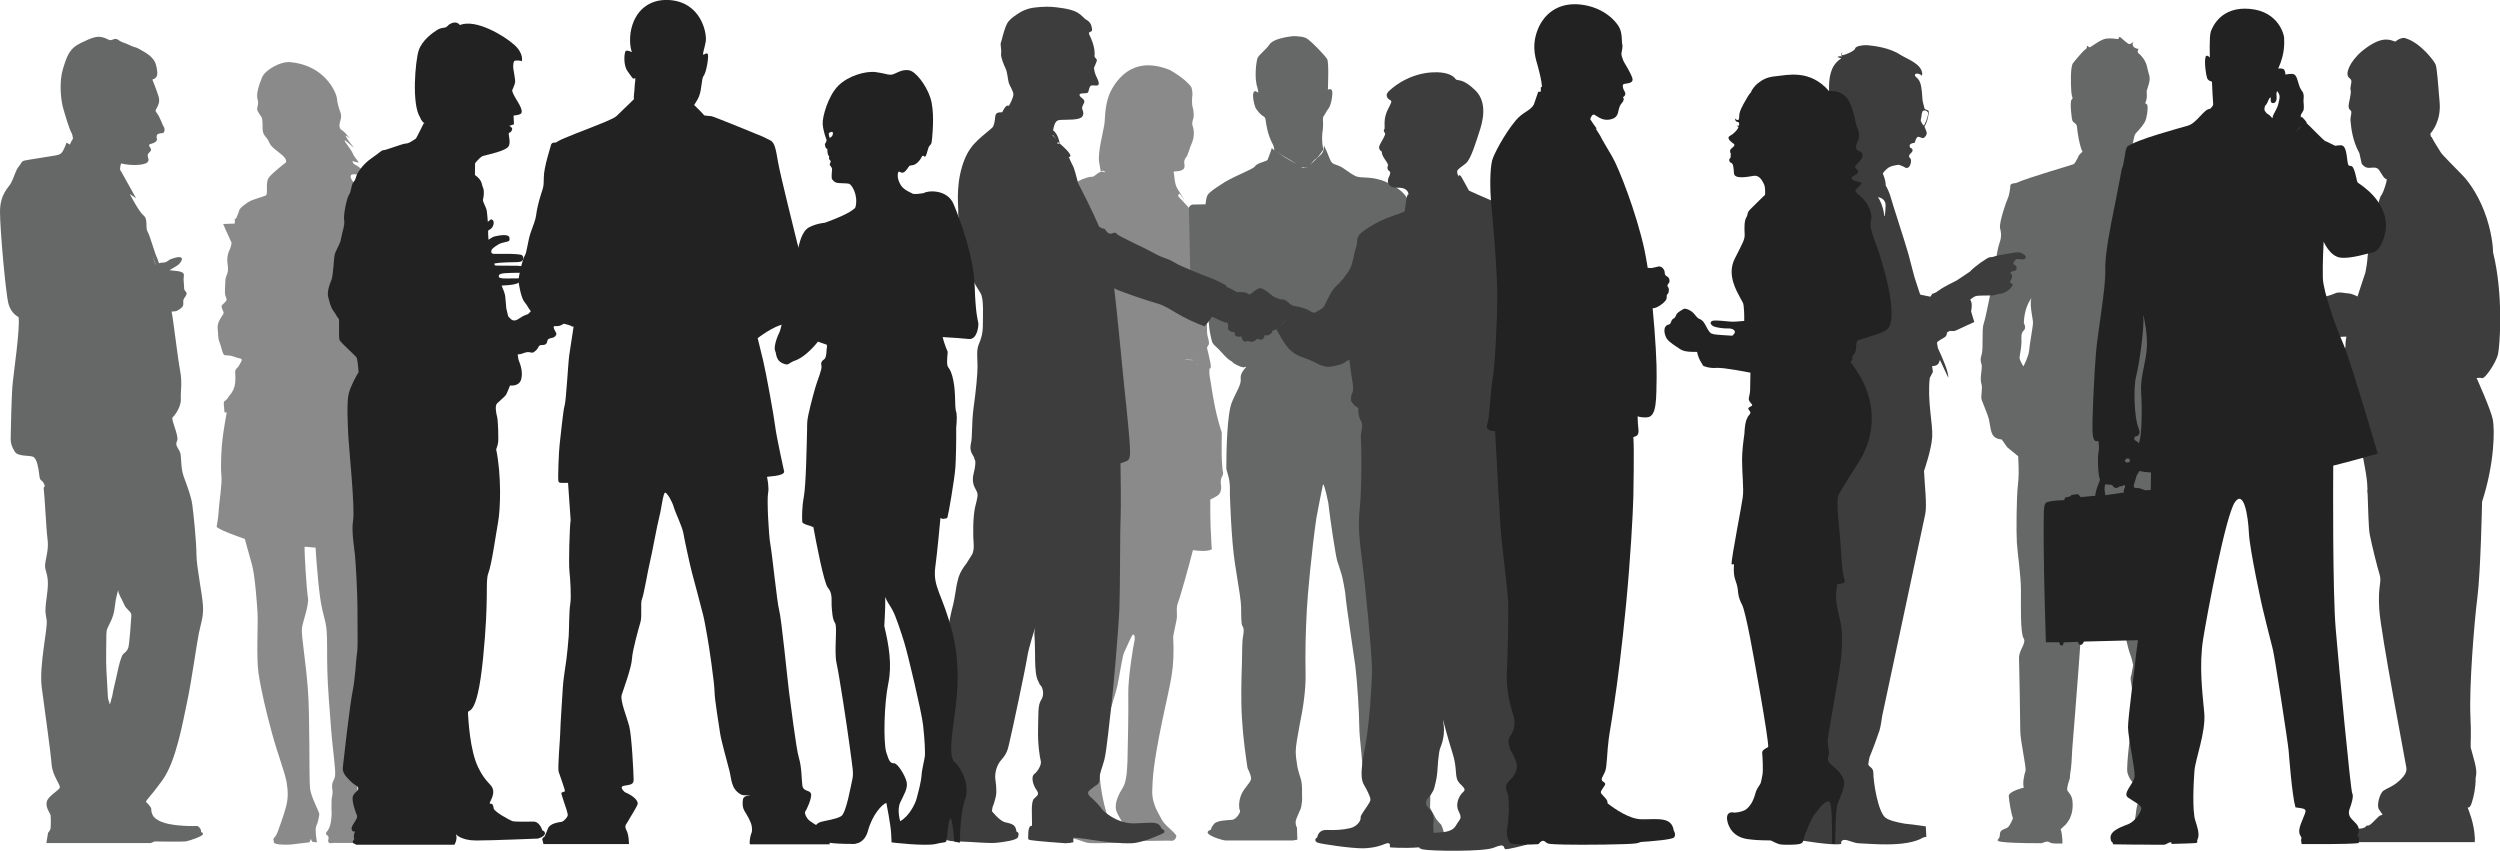 <svg xmlns="http://www.w3.org/2000/svg" xmlns:xlink="http://www.w3.org/1999/xlink" viewBox="0 0 182.6 62.14" enable-background="new 0 0 182.6 62.14" xml:space="preserve">
<path fill="#666767" d="M5.1,10.56c-0.15-0.1-0.24-0.14-0.24-0.14s-0.21,0.6-0.36,0.74c-0.15,0.15-0.24,0.15-0.54,0.21
	c-0.3,0.06-1.94,0.3-2.18,0.36c-0.24,0.06-0.21,0.21-0.42,0.45c-0.21,0.24-0.36,0.83-0.54,1.16C0.66,13.67,0,14.15,0,15.46
	c0,1.31,0.42,6.05,0.63,6.77c0.21,0.71,0.72,0.92,0.72,0.92c0.15,0.72-0.39,4.29-0.45,5.13c-0.06,0.83-0.12,3.43-0.12,3.75
	c0,0.33,0.06,0.57,0.3,0.96c0.24,0.39,1.13,0.24,1.37,0.39c0.24,0.15,0.36,0.77,0.42,1.31c0.06,0.53,0.15,0.27,0.33,0.62
	c0.18,0.36-0.06,0.12,0,0.48c0.06,0.36,0.18,2.92,0.27,3.58c0.09,0.65-0.06,1.16-0.15,1.67c-0.09,0.51,0.06,0.59,0.15,1.16
	c0.09,0.57-0.06,1.34-0.12,1.91c-0.06,0.57-0.03,0.63,0.06,1.19c0.09,0.57-0.57,3.34-0.36,4.92s0.66,4.77,0.72,5.61
	c0.06,0.83,0.66,1.49,0.6,1.7c-0.06,0.2-0.83,0.59-0.95,1.01s0.24,0.86,0.27,0.98c0.03,0.12,0.03,0.9,0,1.02
	c-0.03,0.12-0.18,0.29-0.18,0.29l-0.12,0.75h7.6l0.3-0.12c0,0,1.97,0.03,2.24,0c0.27-0.03,1.22-0.36,1.28-0.51
	c0.06-0.14-0.12-0.17-0.12-0.17c0.03-0.3-0.27-0.45-0.27-0.45c-0.89,0.03-2.06-0.06-2.62-0.3c-0.57-0.24-0.66-0.48-0.72-0.69
	c-0.06-0.2,0-0.26-0.06-0.35c-0.06-0.09-0.21-0.3-0.33-0.39c-0.12-0.09,0.21-0.27,1.19-1.64s1.46-4.15,1.79-5.7
	c0.33-1.55,0.69-4.2,0.86-5.03c0.18-0.84,0.33-1.17,0.3-1.94c-0.03-0.78-0.48-2.89-0.48-3.79c0-0.89-0.21-2.95-0.3-3.61
	c-0.09-0.65-0.36-1.34-0.63-2.08c-0.27-0.75-0.12-1.52-0.3-1.85c-0.18-0.33-0.33-0.45-0.18-0.78c0.15-0.32-0.48-1.58-0.33-1.7
	c0.15-0.12,0.63-0.77,0.6-1.34c-0.03-0.56,0.12-1.16-0.06-2.11c-0.18-0.96-0.51-3.82-0.6-4.18l-0.02-0.09
	c0.17-0.01,0.33-0.02,0.42-0.07c0.19-0.11,0.4-0.24,0.43-0.4c0.03-0.17-0.02-0.3,0.03-0.42c0.04-0.12,0.24-0.3,0.22-0.45
	c-0.02-0.15-0.18-0.16-0.18-0.37s-0.04-0.45-0.04-0.64c0-0.2,0.06-0.32-0.01-0.44c-0.08-0.11-0.36-0.17-0.46-0.17
	c-0.1,0-0.56-0.07-0.56-0.07s0.58-0.32,0.69-0.43c0.1-0.1,0.44-0.52,0-0.52c-0.14,0-0.3,0.05-0.43,0.09
	c-0.13,0.05-0.21,0.06-0.31,0.14c-0.1,0.07-0.21,0.17-0.4,0.17c-0.12,0-0.23,0.01-0.32,0.05c-0.06-0.2-0.11-0.34-0.14-0.4
	c-0.18-0.36-0.51-1.61-0.69-1.91c-0.18-0.3,0.06-0.9-0.3-1.19c-0.31-0.26-0.85-1.27-1-1.56l0.46,0.31l-1.13-2.03l-0.02,0.02
	c-0.06-0.25,0.06-0.53,0.06-0.53c0.85,0.2,1.7,0.11,1.9-0.07c0.2-0.18,0.04-0.33,0.04-0.51c0-0.18,0.11-0.18,0.2-0.31
	c0.09-0.14,0.04-0.16-0.04-0.3c-0.09-0.13-0.1-0.21,0.14-0.26c0.23-0.06,0.42-0.2,0.37-0.36c-0.04-0.16-0.02-0.16,0-0.25
	s0.18-0.15,0.38-0.15c0.2,0,0.22-0.32,0.13-0.45c-0.09-0.13-0.29-0.72-0.47-0.96c-0.18-0.25-0.16-0.23-0.05-0.43
	c0.11-0.2,0.25-0.47,0.13-0.85c-0.11-0.38-0.45-1.23-0.45-1.23c0.4-0.11,0.43-0.4,0.27-1.05c-0.16-0.65-0.87-0.96-1.16-1.14
	C9.94,3.44,9.94,3.49,9.65,3.38C9.36,3.26,9.34,3.22,8.96,3.09C8.58,2.95,8.58,2.75,8.27,2.88C7.95,3.02,7.93,2.84,7.51,2.73
	c-0.42-0.11-0.72-0.02-1.59,0.4S4.89,4.09,4.6,5.03c-0.29,0.94-0.16,2.24,0,2.82c0.16,0.58,0.47,1.59,0.6,1.81
	c0.09,0.15,0.12,0.35,0.13,0.47h0C5.33,10.13,5.2,10.32,5.1,10.56L5.1,10.56z M11.39,19.39L11.39,19.39l-0.06-0.12
	c-0.06-0.21-0.13-0.41-0.19-0.61C11.23,18.9,11.31,19.14,11.39,19.39L11.39,19.39z M8,45.57c0.25-0.51,0.33-0.74,0.4-1.36
	c0.06-0.55,0.21-1.06,0.24-1.11l0,0.01c-0.02,0.25,0.29,0.69,0.4,0.98c0.09,0.23,0.21,0.34,0.31,0.45l0.09,0.09l0.08,0.09l0.07,0.14
	l0,0.17c-0.02,0.27-0.13,2.02-0.22,2.28l-0.02,0.05c-0.09,0.23-0.21,0.28-0.34,0.4c-0.13,0.14-0.13,0.27-0.25,0.58
	c-0.05,0.14-0.15,0.61-0.26,1.11c-0.11,0.46-0.21,0.88-0.24,1.04c-0.02,0.09-0.04,0.21-0.06,0.34l-0.01,0.04
	c-0.07,0.18-0.16,0.69-0.18,0.56c-0.02-0.14-0.11-0.29-0.13-0.52c-0.02-0.22-0.07-1.47-0.11-2.01c-0.04-0.53,0-2.23,0-2.57
	C7.8,46,7.75,46.08,8,45.57L8,45.57z"/>
<path fill="#8A8A8A" d="M15.84,38.5c0.27,0.25,1.8,0.78,2,0.85l0.04,0.01c0.18,0.66,0.4,1.46,0.52,1.87
	c0.22,0.78,0.36,2.73,0.41,3.53c0.05,0.81-0.1,3.22,0.07,4.39c0.17,1.17,0.54,2.77,0.98,4.38c0.44,1.61,0.95,2.9,1.07,3.58
	c0.12,0.69,0.12,1.25-0.05,1.86c-0.17,0.6-0.44,1.38-0.61,1.82c-0.17,0.44-0.37,0.44-0.29,0.56c0.07,0.13-0.27,0.39,1.22,0.34
	l1.41-0.17l0.1-0.26c0,0,0.03,0.22,0.17,0.24c0.15,0.02,0.27,0.02,0.27,0.02s-0.17-0.95-0.05-1.19c0.12-0.24,0.19-0.61,0.22-0.83
	c0.03-0.22-0.61-1.22-0.68-1.97c-0.07-0.76,0-5.14-0.15-7.16c-0.15-2.03-0.49-3.95-0.44-4.46c0.05-0.51,0.54-1.68,0.44-2.27
	c-0.1-0.58-0.27-3.39-0.24-3.68l0-0.03c0.26,0.02,0.53,0.05,0.8,0.07c0.01,0.17,0.02,0.35,0.03,0.5c0.05,0.63,0.22,3.07,0.46,4.02
	c0.24,0.95,0.27,1.05,0.32,1.58c0.05,0.54,0.02,1.98,0.05,2.93c0.02,0.95,0.17,2.99,0.29,4.43c0.12,1.44,0.34,2.83,0.27,3.22
	c-0.07,0.39-0.17,0.31-0.21,0.65c-0.02,0.17,0.01,0.15,0.03,0.47c0.02,0.31-0.07,0.36-0.07,0.68c0,0.32-0.02,0.61,0,0.8
	c0.02,0.2-0.02,1.07-0.29,1.39c-0.27,0.32-0.02,0.27,0.05,0.44c0.07,0.17-0.05,0.19,0,0.37c0.05,0.17,0.34,0.09,0.34,0.09h1.85
	l0.2-0.17c-0.02-0.07-0.2-0.49-0.17-0.61c0.02-0.12,0-0.58,0-0.95c0-0.36-0.29-1.24-0.29-1.39c0-0.14,0.22-0.34,0.22-0.51
	s-0.1-0.97-0.02-1.56c0.07-0.58,1.32-4.09,1.24-7.11c-0.07-3.02-0.51-4.68-0.44-5.7c0.07-1.03,0.37-2,0.41-2.22
	c0.03-0.14,0.21-0.88,0.33-1.42c0.41-0.07,0.75-0.17,1.01-0.31l0.15-0.05c0,0,0.05-3.31,0.17-4.04c0.12-0.73,0.12-2.15-0.29-3.9
	c0,0,0.17-0.2,0.15-0.29c0,0-0.06-0.5-0.14-0.69c-0.07-0.2,0.17-0.2,0.15-0.37c-0.02-0.17-0.29-1.85-0.49-2.41
	c-0.19-0.56-0.29-1.1-0.68-1.53c0,0-0.1-0.17-0.07-0.35c0.02-0.17,0-0.46,0-0.46s0.39-0.05,0.75,0.05c0.37,0.1,1.15,0.29,1.54,0.32
	c0.39,0.02,0.44,0.17,0.68,0.09c0.24-0.07,1.02-0.19,1-0.82c-0.03-0.64-0.22-1.17-0.12-1.54c0.1-0.36,0.36-0.36,0.27-0.66
	c-0.1-0.29-0.71-1.68-0.83-2.24c-0.12-0.56-0.17-2.95-1.02-4.38c-0.85-1.44-1.36-1.73-1.61-1.83c-0.24-0.1-0.29-0.39-0.56-0.37
	c-0.27,0.03-0.15,0.08-0.39,0.03c-0.24-0.05-0.39-0.32-0.61-0.32c-0.22,0-0.15,0-0.32-0.14c-0.17-0.15-0.54-0.27-0.56-0.39
	c0,0-0.59-0.69,0.15-0.59c0.73,0.1,0.88,0.37,0.88,0.37s0.01-0.6-1.03-1.14l-0.1-0.22c0,0,0.24,0.1,0.42,0.12
	c0.17,0.02-0.22-0.27-0.37-0.63c-0.15-0.37-0.63-0.88-0.61-0.98c0.02-0.09,0.59,0.51,0.66,0.49c0,0-0.44-0.51-0.56-0.76
	c-0.12-0.24,0.29,0.13,0.29,0.13s-0.37-0.49-0.59-0.61c-0.22-0.12-0.2-0.42-0.12-0.66c0.07-0.24,0.1-0.41,0.02-0.63
	C24.78,8,24.63,7.51,24.61,7.19c-0.02-0.31-0.78-2.41-3.41-2.65c-0.73-0.07-1.83,0.58-2.05,1.09c-0.22,0.52-0.46,1.25-0.34,1.61
	c0.12,0.37-0.07,0.62-0.02,0.79C18.84,8.2,19,8.38,19.1,8.55c0.1,0.17,0.07,0.59,0.08,0.86c0.03,0.58,0.29,0.5,0.49,1.01
	c0.09,0.22,0.27,0.38,0.71,0.72c0.44,0.34,0.49,0.46,0.51,0.58l0.01,0.13c-0.21,0.16-1.03,0.8-1.27,1.13
	c-0.27,0.39-0.02,1.2-0.22,1.3c-0.19,0.09-0.97,0.29-1.24,0.46c-0.27,0.17-0.66,0.44-0.71,0.66c-0.03,0.14-0.15,0.4-0.23,0.59
	l-0.09-0.02l0.02,0.22l-0.01,0.04l-0.01,0.1l-0.84,0.03c0,0,0.26,0.61,0.62,1.39c-0.04,0.17-0.07,0.32-0.1,0.38
	c-0.12,0.24-0.22,0.51-0.22,0.85c0,0.34,0.07,0.44,0.05,0.75c-0.02,0.32-0.19,0.47-0.19,0.78c0,0.32-0.07,0.81,0,1.08
	c0.07,0.26,0.19,0.26-0.05,0.51c-0.24,0.24-0.27,0.19-0.19,0.43c0.07,0.25,0.17,0.27,0.07,0.44c-0.1,0.17-0.44,0.56-0.39,1.03
	c0.05,0.46,0,0.68,0.15,1.04c0.15,0.37,0.2,0.91,0.39,0.91s0.46,0.02,0.71,0.12s0.44,0.1,0.49,0.17c0.05,0.07,0,0.14-0.17,0.44
	c-0.17,0.29-0.32,0.24-0.29,0.58c0.02,0.34,0.05,0.88-0.17,1.27c-0.22,0.39-0.17,0.22-0.37,0.53c-0.19,0.32-0.32,0.13-0.29,0.49
	c0.02,0.37,0.05,0.57,0.05,0.57s0.05,0,0.16,0.01c-0.02,0.1-0.2,1.1-0.29,1.79c-0.1,0.73-0.17,2.17-0.1,2.8
	c0.07,0.64-0.17,1.93-0.2,2.66C15.92,38.11,15.79,38.45,15.84,38.5L15.84,38.5z M27.86,21.67l0.15,0.02
	c0.16,0.06,0.29,0.44,0.37,0.73c0.03,0.14,0.06,0.26,0.08,0.34l0.01,0.09c-0.02,0.13-0.25,0.06-0.29,0.06
	c-0.05,0-0.28,0.01-0.41,0.01s-0.1-0.18-0.11-0.52C27.67,22.18,27.78,21.86,27.86,21.67L27.86,21.67z"/>
<path fill="#8A8A8A" d="M76.56,20.8c-0.1,0.67-0.29,1.18,0.41,2.76l0.06,0.16c0.01,0.07,0.39,0.86,0.62,0.97
	c0.23,0.12,0.46,0.27,0.64,0.09c0.14-0.14,0.3-0.26,0.43-0.37l0.15,0.21l0,0.01l0.01,0.06c0,0,0.49,0.37,0.59,0.39l-0.11,0.22
	c-0.15,0.18-0.23,0.35-0.23,0.58c0,0.18,0.12,0.29,0.07,0.47l-0.09,0.18l-0.01,0.02c-0.23,0.32-0.9,1.95-0.9,4.38
	c0,2.44-0.09,6.8-0.15,7.55c0,0-0.06,0.41,0.17,0.55c0,0,0.42,0.28,1.24,0.24c0.25,0.81,0.66,2.44,0.82,4.72
	c0.04,0.56-0.9,1.89-1.48,3.78c-0.58,1.88-0.46,4.44-0.35,5.77c0.12,1.34,0.26,1.86,0.06,2.44c-0.2,0.58-0.35,1.48-0.46,1.66
	c-0.03,0.04-0.09,0.12-0.17,0.23c-0.27,0.37-0.71,1.04-0.55,1.51c0.2,0.61,0.64,1.24,0.55,2.12l0.32,0.08c0,0,0.06-0.35,0.26-0.32
	c0.2,0.03,0.61,0.21,0.93,0.29c0.32,0.09,2.26,0,2.26,0s0.64-0.4,0.67-0.58c0.03-0.17-0.38-0.43-0.61-0.64
	c-0.09-0.08-0.22-0.16-0.36-0.27c-0.21-0.16-0.43-0.38-0.54-0.71c-0.17-0.55-0.55-2.09-0.52-3.72c0.03-1.62,1.1-4.55,1.31-5.48
	c0.2-0.93,0.38-2.27,0.52-2.53s0.49-1.13,0.61-1.25c0.12-0.11,0.2,0.18,0.12,0.5s-0.46,2.67-0.44,3.8s-0.03,4.06-0.06,4.96
	c-0.03,0.9-0.12,1.57-0.35,1.92c-0.06,0.09-0.14,0.23-0.22,0.38c-0.21,0.41-0.4,0.97-0.21,1.39c0.26,0.58,0.78,1.19,0.9,2l0.46,0.06
	l0.09-0.26c0.09,0.03,0.09,0.26,0.49,0.29c0.41,0.03,2-0.03,2.09,0c0.09,0.03,0.29-0.12,0.32-0.32c0.03-0.19-0.7-0.69-0.98-1.09
	l-0.06-0.1c-0.2-0.41-0.75-1.13-0.72-2.15c0.03-1.01,0.09-1.97,0.72-5.05c0.64-3.08,0.93-3.71,0.81-6.21c0,0,0.12-0.64,0.23-1.13
	c0.12-0.49-0.06-0.9,0.12-1.34c0.16-0.39,0.84-2.83,1.09-3.83h0.08c0.31,0.05,0.93,0.11,1.3-0.06c0,0-0.03-0.4-0.09-1.71
	c-0.02-0.41-0.02-1.11-0.02-1.93c0.4-0.2,0.58-0.3,0.67-0.43c0.13-0.18,0.15-0.48,0.11-0.66c-0.04-0.17,0-0.45,0.04-0.52
	c0.04-0.06,0.15-0.24,0.11-0.39c-0.04-0.15-0.06-0.5-0.09-0.98c-0.02-0.48,0-1.92,0-1.92c-0.15-0.43-0.37-1.24-0.5-1.87
	c-0.13-0.63-0.35-2.04-0.35-2.04c-0.07-0.3-0.06-0.6-0.05-0.77c0.04,0.02,0.16,0.05,0.06-0.45c-0.12-0.59-0.19-0.85-0.23-1
	c-0.04-0.14,0.1-0.2,0.13-0.33c0.03-0.13-0.04-0.35-0.12-0.68c-0.07-0.34,0.04-3.08,0.09-3.98c0.04-0.9,0.19-2.73,0.04-3.26
	c-0.15-0.54-1.45-2.05-2.16-2.77c-0.2-0.19-0.02-0.28-0.02-0.28c0.03-0.12,0.96,1.39-0.15-0.41c-0.21-0.35-0.2-1-0.25-1.13
	c-0.04-0.13,0.15-0.1,0.15-0.1c0.29-0.02,0.43-0.06,0.55-0.16c0.12-0.1,0.1-0.25,0.07-0.46c-0.03-0.22,0.13-0.43,0.2-0.5l0.12-0.32
	l0.12-0.35c0.23-0.52,0.26-0.72,0.26-1.04s-0.12-0.52-0.12-0.67c0-0.14,0.09-0.4,0.09-0.4c0.06-0.32-0.03-0.7-0.03-0.7
	c-0.12-0.29-0.06-0.84-0.06-0.84c0.06-0.38-0.06-0.7-0.06-0.7c-0.41-0.64-1.6-1.28-1.6-1.28c-2.12-0.84-3.34,0.06-4.06,1.16
	c-0.73,1.11-0.61,2.3-0.7,2.85c-0.09,0.55-0.49,2.06-0.38,2.73c0.12,0.66,0.12,0.69,0.12,0.69c0.15-0.11,0.25-0.06,0.34,0.06
	l-0.1-0.03c-0.35-0.15-0.68,0.37-0.86,0.35c-0.17-0.01-1.02,0.12-1.94,1c-0.93,0.89-1.26,1.57-1.07,2.11
	c0.19,0.53,0.07,1.68,0.01,2.83C76.74,19.99,76.67,20.14,76.56,20.8L76.56,20.8z M87.48,26.62l0.01,0.07l-0.04-0.12L87.48,26.62
	L87.48,26.62z M87.3,26.3c0,0-0.62,0.02-0.77-0.04C86.81,26.28,87.3,26.3,87.3,26.3L87.3,26.3z M79.76,24.88L79.76,24.88
	L79.76,24.88L79.76,24.88L79.76,24.88L79.76,24.88z"/>
<path fill="#666767" d="M86.77,23.08l0.24,0.07l1.25,0.03c0,0.11,0.01,0.18,0.01,0.21c0.04,0.35,0.06,0.76,0.15,1.11
	c0.09,0.35,0.06,0.54,0.37,0.8c0.31,0.27,0.61,0.66,0.85,0.87c0.24,0.22,0.37,0.22,0.39,0.29c0.02,0.06,0.54,0.35,0.78,0.37
	c0.04,0,0.13-0.02,0.23-0.04c-0.19,0.19-0.46,0.53-0.42,0.84c0.06,0.47-0.29,0.9-0.64,1.74c-0.35,0.85-0.41,3.46-0.41,4.88
	c0.15,0.58,0.29,0.78,0.26,1.8c0,0,0.09,3.37,0.38,5.17c0.29,1.8,0.44,2.72,0.44,3.13c0,0.41,0,1.25,0.09,1.36
	c0.09,0.12,0.14,0.29,0.06,0.73c-0.09,0.44-0.06,0.99-0.09,2c-0.03,1.02-0.09,2.47,0,4.01s0.29,2.84,0.41,3.65
	c0,0,0.23,0.44,0.26,0.73c0.03,0.29-0.49,0.67-0.72,1.22c-0.23,0.55-0.15,1.07-0.09,1.16c0.06,0.09-0.26,0.64-0.58,0.67
	c-0.32,0.03-1.07,0.03-1.31,0.29c-0.23,0.26-0.23,0.43-0.23,0.43s-0.41,0.12-0.17,0.32c0.23,0.21,1.02,0.47,1.28,0.47
	c0.26,0,4.85,0,4.85,0l0.35-0.06l-0.03-0.9c0,0-0.12-0.09-0.09-0.47c0.04-0.18,0.15-0.39,0.25-0.64c0.09-0.18,0.17-0.37,0.18-0.59
	c0.02-0.11,0.04-0.23,0.04-0.36c0-0.11,0-0.23-0.01-0.36c0.01-0.41,0-0.84-0.09-1.12c-0.06-0.19-0.17-0.5-0.25-0.89
	c-0.07-0.41-0.12-0.8-0.12-1.11c0-0.43,0.14-1.11,0.29-1.97c0.23-1.11,0.45-2.45,0.43-3.66c-0.03-1.66,0-2.99,0.09-4.71
	c0.06-1.14,0.36-4.38,0.7-6.72c0.19-1.06,0.41-2.1,0.47-2.38l-0.07,0.19l0.07-0.21l0,0.02l0.01-0.03l0.01-0.04h0.01l0,0h0h0
	c0.03,0.01,0.12,0.15,0.37,1.35c0.14,1.29,0.54,3.84,0.64,4.2c0.06,0.2,0.21,0.61,0.35,1.1l0.04,0.17c0.07,0.28,0.14,0.68,0.21,1.13
	l0,0.03c0.09,1.02,0.58,4.15,0.73,5.26c0.14,1.1,0.29,3.51,0.29,4.38c0,0.41,0.07,1.22,0.16,2.05c0.07,1,0.17,1.87,0.31,2.27
	c0.13,0.65,0.39,0.94,0.43,1.33l0,0.1c0,0.33-0.02,0.41,0.08,0.54l0.12,0.15c0.2,0.23,0.49,0.44,0.57,0.6
	c-0.01,0.09-0.02,0.21-0.03,0.33c-0.05,0.18-0.1,0.39-0.07,0.52c-0.01,0.18,0.06,0.55,0.06,0.55s2.87,0.03,3.51,0.03
	c0.64,0,1.42,0,0.84-1.24c0,0-0.32-0.29-0.46-0.58c-0.14-0.29-0.35-0.59-0.35-0.67c0-0.09,0.06-1.11-0.03-1.34
	c-0.09-0.23-0.52-0.61-0.67-1.13c-0.15-0.52,0.43-4.21,0.32-4.58c-0.12-0.38-0.87-3.89-0.93-6.1c-0.06-2.21,0-7.95,0.09-9.69
	c0.09-1.74,0.12-4.94-0.64-6.59c-0.75-1.66-1.16-2.03-1.22-2.35c-0.06-0.32-0.2-0.84-0.2-0.84l-0.04-0.03l-0.01-0.05
	c0.2,0.13,0.22,0.11,0.26,0.22c0.04,0.11-0.09,0.35,0,0.39c0.09,0.05,0.5,0.29,0.63-0.26c0.13-0.54-0.15-0.98-0.63-1.5
	s-0.37-0.57-0.35-0.87c0.02-0.31,0.09-0.55,0.13-0.65l0.01-0.01l0.06-0.01c0.12,0.04,0.39,0.23,0.71,0.23
	c0.41,0,1.13-0.08,1.31,0.03c0.17,0.1,0.85,0.56,1.09,0.56c0.24,0,1.28-0.54,1.5-0.65c0.22-0.11,0.59-0.61,0.61-0.89
	c0.02-0.29-0.76-2.05-0.89-2.53c-0.13-0.48,0.09-0.5-0.48-1.33c-0.57-0.82-0.8-1.39-1.09-1.87s-0.41-0.74-0.44-0.91
	c-0.02-0.18-0.37-0.68-0.48-0.92c-0.11-0.24-0.07-0.37-0.22-0.69c-0.15-0.33-0.48-0.81-1.57-1.31c-1.09-0.5-1.85-0.24-2.29-0.46
	c-0.43-0.21-0.83-0.58-1.13-0.71c-0.24-0.11-0.39-0.13-0.5-0.2l-0.08-0.07c-0.13-0.13-0.3-0.67-0.41-0.89s-0.17-0.37-0.17-0.37
	s0.05,0.48-0.28,0.74c-0.24,0.19-0.51,0.49-0.72,0.69c0.13-0.15,0.27-0.36,0.39-0.43c0.2-0.11,0.49-0.58,0.55-0.67
	c0.06-0.08-0.12-0.26-0.06-1.19c0,0,0.06-0.4,0.06-0.66c0-0.26-0.06-0.5,0.06-0.64c0.12-0.15,0.15-0.29,0.35-0.55
	c0.2-0.26,0.33-1.18,0.23-1.31c-0.15-0.19-0.29,0.03-0.29-0.09c0-0.11,0.09-1.97-0.06-2.2c-0.15-0.23-1.22-1.39-1.57-1.54
	c-0.35-0.14-0.93-0.12-0.93-0.12c-0.81,0.09-1.51,0.29-1.71,0.61c-0.2,0.32-0.78,0.76-0.87,0.99c-0.09,0.23-0.26,1.48,0,2.18
	l0.06,0.32c-0.12,0.03-0.18-0.18-0.32-0.03c-0.16,0.15,0,0.87,0.09,1.1c0.09,0.23,0.41,0.58,0.58,0.67c0.17,0.08,0.17,0.23,0.2,0.4
	c0.03,0.18,0.09,0.9,0.55,1.75c0,0,0.06,0.2,0.06,0.31l0.03,0.05c-0.1-0.08-0.18-0.14-0.21-0.18c-0.03,0.17-0.27,0.74-0.3,0.85
	c-0.04,0.13-0.74,0.21-0.92,0.48c-0.17,0.26-1.74,0.78-2.57,1.39c0,0-0.81,0.5-0.91,0.74c-0.07,0.14-0.12,0.42-0.14,0.65
	c-0.6,0.01-0.97,0.02-0.97,0.02c-0.31,0.11-0.24,0.37-0.24,0.37l0.15,7.12c0,0-0.09,0.24-0.17,0.35
	C86.73,22.89,86.68,23,86.77,23.08L86.77,23.08z M100.68,25.94c0.08,0,0.22,0.19,0.4,0.32l-0.35-0.25c0,0-0.12,0.01-0.32,0.02
	c-0.17,0.01-0.38,0.02-0.65,0.03C100.3,26,100.63,25.94,100.68,25.94L100.68,25.94z M95.47,12.22l-0.01,0.01
	c-0.09-0.01-0.21,0-0.32,0.02l-0.01-0.01l-0.06-0.04C95.17,12.21,95.37,12.22,95.47,12.22L95.47,12.22z M94.73,11.99
	c-0.08-0.05-0.18-0.1-0.29-0.16c-0.31-0.16-0.84-0.49-1.2-0.74C93.57,11.31,94.3,11.71,94.73,11.99L94.73,11.99z"/>
<path fill="#666767" d="M144.72,28.02c0.12,0.35-0.07,0.93,0.02,1.18s0.42,1.03,0.52,1.38c0.09,0.35,0.12,1.02,0.35,1.27
	c0.21,0.23,0.54,0.24,0.6,0.25c0.15,0.21,0.38,0.56,0.4,0.57l0.73,0.6l-0.01-0.03l0.08,0.1c0,0,0.03,0.71,0.03,0.81
	c0,0,0.03,0.63-0.06,1.36c-0.09,0.73-0.12,3.31-0.07,4.11c0.05,0.8,0.3,2.43,0.3,3.5c0,1.08-0.05,3.11,0.19,3.49
	c0.24,0.37-0.35,0.85-0.33,1.47c0.02,0.63,0.09,4.61,0.09,5.31c0,0.71,0.47,2.71,0.38,2.94c-0.09,0.22-0.23,0.92-0.12,1.2
	c0,0-1.13,0.27-1.1,0.62c0.02,0.35,0.19,1.36,0.31,1.61c0,0-0.21,0.57-0.42,0.7c-0.21,0.12-0.54,0.12-0.54,0.5s-0.31,0.4-0.12,0.43
	c0,0-0.38,0.2,3.19,0.2c0,0,0.35-0.18,0.49-0.1c0.14,0.07,0.21,0.12,0.52,0.12c0.31,0,0.49,0,0.49,0s0.02-0.58-0.13-1.05
	c0.02-0.01,0.07-0.04,0.18-0.16c0.29-0.23,0.8-0.81,0.68-1.92c-0.05-0.48-0.38-0.65-0.38-0.8l0-0.13c0.02-0.16,0.08-0.38,0.19-0.7
	c0,0,0.01-0.13,0.03-0.36c0.08-0.42,0.12-1.1,0.15-1.81c0.26-3.18,0.71-8.93,0.79-10.84c0.06-0.48,0.14-0.88,0.23-1.23
	c0.08-0.21,0.15-0.44,0.2-0.76l0.04-0.14c0.13-0.51,0.2-1.8,0.23-2.49c0.02-0.2,0.04-0.4,0.07-0.6c0.1-0.38,0.12-0.8,0.14-1.17
	c0.08-0.59,0.15-1.03,0.2-1.14c0.13,0.1,0.29,0.54,0.46,1.12c0.04,0.16,0.08,0.34,0.13,0.54c0.12,0.55,0.24,0.98,0.34,1.35
	c0.25,1.12,0.45,2.19,0.5,2.45l0.01,0.11c-0.01,0.43,0.01,0.81,0.06,1.13l0,0.22c0,0,0.14,0.72,0.3,1.12l0.05,0.2
	c0.09,0.54,0.03,1.67,0.25,2.43l0.03,0.11c0.07,0.34,0.18,0.65,0.27,0.9c0.06,0.2,0.1,0.36,0.14,0.57
	c-0.01,0.25-0.09,0.43-0.11,0.68l-0.06,0.2c-0.05,0.3,0.09,0.5,0.09,1.05s-0.05,1,0.05,1.23c0.1,0.22-0.02,0.45-0.05,0.8
	c-0.02,0.35-0.45,3.48-0.33,3.91c0.12,0.42,0.23,0.62,1.06,1.42c0,0-0.12,0.33-0.24,0.63c-0.12,0.3-0.19,0.7-0.21,0.98
	c-0.02,0.27-0.19,0.62,0.09,0.92c0.28,0.3,0.16,0.48,0.16,0.55c0,0.08-0.4,0.43-0.21,0.56c0.19,0.12,3.45,0,3.45,0s0.02-0.43,0-0.58
	c-0.02-0.15-0.33-1.1-0.38-1.4c0,0,0.28-0.25,0.28-0.58c0-0.33-0.21-0.37-0.14-0.58c0.07-0.2,0.52-0.07,1.01-3.25
	c0.49-3.18-0.33-6.59-0.49-8.97c-0.17-2.38-0.28-10.44-0.31-12.67c0,0,0.61-0.98,0.99-1.36l0.08-0.11c0.15-0.09,0.83-0.5,0.89-0.57
	l0,0.02l0.48-0.24l0-0.01l0.04,0.04l0.07,0.11c0,0,1.1-1.2,1.24-1.58c0.14-0.37,0.42-1.16,0.63-1.43c0.21-0.26,0-1.88,0.07-2.78
	c0.07-0.9-0.11-1.31-0.25-1.8c-0.14-0.49-0.74-2.63-0.77-3.27s-1.41-4.51-1.44-4.96c-0.04-0.45-0.46-0.75-0.42-1.01
	c0.04-0.27-0.18-0.64-0.18-0.64s-4.12-1.28-4.4-1.62c-0.21-0.24-0.37-0.43-0.45-0.51c-0.1-0.33-0.2-0.53-0.29-0.65h-0.01l-0.06-0.1
	c0.09-0.3,0.17-1.08,0.3-1.23c0.14-0.15,0.52-0.55,0.68-0.85c0.16-0.3,0.24-1,0.19-1.2s-0.21-0.1-0.14-0.23
	c0.07-0.12,0.12-0.43,0.09-0.68c-0.02-0.25,0.02-0.17,0.16-0.7c0.14-0.52-0.02-0.62-0.12-1.15c-0.09-0.53-0.47-0.93-0.63-1.05
	c-0.16-0.13,0-0.33,0-0.33s-0.24,0-0.38-0.17c-0.14-0.18,0.02-0.35,0.02-0.35s-0.19,0.15-0.3,0.17c-0.12,0.03-0.54-0.4-0.68-0.5
	c-0.14-0.1-0.05,0.13-0.19,0.13c-0.14,0-0.47-0.08-0.84-0.03c-0.38,0.05-0.96,0.5-1.13,0.6c-0.17,0.1-0.17-0.07-0.24-0.07
	s0,0.17-0.14,0.25c-0.14,0.07-0.73,0.77-0.92,1.02c-0.19,0.26-0.16,1.51-0.12,2.06c0.05,0.55,0.17,0.45,0.02,0.6
	c-0.14,0.15,0,1.43,0.07,1.55c0.11,0.19,0.31,0.15,0.33,0.48c0.02,0.32,0.19,1.38,0.4,1.78c0,0-0.13,0.08-0.24,0.23l0.01-0.03
	l-0.04,0.07l-0.09,0.19c-0.09,0.18-0.21,0.4-0.29,0.44c-0.14,0.07-3.24,0.95-4.22,1.38c0,0-0.4,0.02-0.4,0.17s-0.07,0.7-0.19,0.95
	c-0.12,0.25-0.66,1.81-0.56,2.18c0.09,0.38,0.12,0.63-0.07,1.16c-0.19,0.52-0.45,2.75-0.59,3.38c-0.14,0.62-0.38,1.95-0.54,2.43
	c-0.16,0.47,0,1.83-0.16,2.3c-0.16,0.48,0.05,0.63,0.02,0.83C144.77,26.97,144.6,27.67,144.72,28.02L144.72,28.02z M159.48,23.98
	c0.07-0.65,0.22-2.08,0.3-2.11l0.12,0.1c0.17,0.19,0.44,0.64,0.56,0.64l0.01-0.06c0.12,0.15,0.2,0.26,0.2,0.26
	c0,0.09,0.1,0.84,0.28,1.78c0.17,0.91-0.01,0.67,0.02,0.93c0.05,0.33,0.19,0.14,0.18,1.12c0,0.22-0.74,1.47-0.74,1.47l-0.4,1.08
	c0,0-0.27-1.19-0.48-3.22C159.46,25.29,159.46,24.6,159.48,23.98L159.48,23.98z M147.82,24.13c0.21-0.19,0-0.53,0-0.53
	c0.03-1,0.38-1.59,0.55-1.81l0,0.03c-0.15,0.42,0.12,1.48,0.12,1.74c0,0.3-0.25,1.58-0.28,2.03c-0.04,0.45-0.42,1.17-0.42,1.17
	s-0.32-0.49-0.28-0.68s0.14-0.86,0.14-1.13C147.64,24.69,147.6,24.31,147.82,24.13L147.82,24.13z M147.08,30.25l0.03-0.05
	L147.08,30.25L147.08,30.25L147.08,30.25z"/>
<path fill="#3D3D3D" d="M169.4,22.18c-0.04,0.28,0.07,0.59,0.31,0.59c0,0-0.08,0.34,0.1,0.51c0.19,0.16,0.19,0.16,0.19,0.16
	s-0.29,0.13-0.26,0.35c0.03,0.22,0.19,0.42,0.38,0.4c0,0-0.26,0.29-0.12,0.42c0.14,0.13,0.29,0.26,0.41,0.24
	c0.12-0.02,0.34-0.22,0.46-0.24c0.12-0.02,0.51-0.02,0.51-0.02c-0.15,0.9,0.02,0.59-0.15,0.97c-0.17,0.38-0.43,1.71-0.27,2.1
	c0.13,0.33,0.28,0.86,0.78,0.83h0c-0.07,0.44,0.26,1.78,0.33,2.03c0.07,0.26,0.34,0.73,0.34,1.46s0.31,1.9,0.45,2.96
	c0.03,0.21,0.05,0.48,0.06,0.78c-0.02,0.09-0.02,0.18,0,0.28l0.01,0.06c0.05,1.11,0.06,2.48,0.16,3c0.14,0.73,0.55,2.37,0.72,2.92
	c0.17,0.55-0.14,0.77-0.03,2.52s1.95,11.31,1.98,11.57c0.03,0.25-0.03,0.51-0.51,0.95c-0.48,0.44-0.89,0.54-1.16,0.73
	c-0.27,0.18-0.51,1.06-0.34,1.35c0.17,0.29,0.38,0.44,0.17,0.44s-0.72,0.76-0.96,0.76s0,0-0.27,0.15c-0.27,0.14-1.06,0.07-1.54,0.07
	c-0.48,0-0.62,0.66-0.62,0.66s-0.14,0.07-0.03,0.25c0.1,0.19,0.79,0.08,0.79,0.08h9.47l0-0.22h0.01l-0.01-0.11
	c-0.05-1.07-0.45-1.99-0.51-2.16l-0.01-0.05c0.04,0.01,0.17,0.09,0.31-0.38c0.13-0.43,0.28-1.05,0.27-1.76l0.03-0.17
	c0.1-0.52-0.2-1.31-0.39-2.06c-0.02-0.44,0.05-0.9-0.02-2.25c-0.1-2.19,0.27-6.83,0.51-8.73c0.24-1.89,0.34-6.97,0.34-6.97
	c0.92-2.84,0.92-5.25,0.79-5.98c-0.13-0.71-1.12-2.9-1.19-3.06c0.18-0.01,0.27-0.03,0.41,0.01c0.19,0.06,0.99-1.09,1.15-1.73
	c0.15-0.64,0.41-4.4-0.36-7.47c0,0,0.02-0.98-0.46-2.48c-0.48-1.49-1.26-2.63-1.78-3.15c-0.51-0.53-1.47-1.48-1.57-1.65
	c-0.1-0.16-0.1-0.16-0.1-0.16s-0.53-0.84-0.56-0.95l-0.07-0.06l-0.04-0.21c0.09-0.1,0.8-0.9,0.68-2.29c-0.11-1.39-0.2-2.56-0.3-2.77
	c-0.09-0.22-1.05-1.54-2.17-1.9c0,0-0.28-0.15-0.77,0.24c-0.36-0.12-0.87-0.41-2.03,0.39c-1.16,0.8-1.5,1.7-1.46,2
	c0.04,0.29,0.21,0.26,0.27,0.43c0.07,0.17-0.11,0.51-0.04,0.73c0.07,0.22-0.15,0.93-0.15,1.14c0,0.34,0.18,0.26,0.2,0.45
	c0.02,0.2-0.1,0.36-0.05,0.73c0.04,0.36,0.11,1.33,0.64,2.28c0,0,0.14,0.63,0.16,0.73c0.02,0.1,0.25,0.34,0.52,0.34
	c0.27,0,0.57-0.1,0.75,0.15c0.18,0.24,0.34,0.63,0.55,0.68l0.02-0.08l-0.02,0.23c0,0-0.15,0.66-0.37,1.01
	c-0.08,0.01-0.36,0.96-0.33,1.24c0.03,0.29-0.65,2.55-0.68,3.24c-0.02,0.37-0.09,0.83-0.16,1.17c-0.21,0.59-0.38,1.19-0.49,1.48
	c-0.02,0.07-0.06,0.17-0.1,0.31l0-0.04c0,0-0.36-0.2-0.65-0.22c-0.29-0.01-0.68-0.14-0.96-0.01c-0.27,0.12-0.55,0.2-0.65,0.22
	c-0.1,0.01-0.17,0.23-0.08,0.29C169.83,21.93,169.43,21.91,169.4,22.18L169.4,22.18z M180.81,27.62h-0.1H180.81L180.81,27.62z"/>
<path fill="#3D3D3D" d="M130.5,19.7c0,0,0.09,1.25,0.07,1.75c-0.02,0.49,0.37,2.63,0.67,3.27c0.3,0.64,1.11,1.14,1.18,1.38
	c0.07,0.25-0.25,0.15-0.25,0.27c0,0.13,0.21,0.84,0.51,0.99l0.01-0.02c0.04,0.37,0.08,0.96-0.03,1.45c-0.19,0.78-1.02,2.8,0.18,5.22
	c0,0,0.38,0.84,0.66,1.32v0.01h0l0.12,0.2c0,0-0.3,0.47-0.32,1.2c0,0,0,0.12-0.01,0.28c-0.01,0.19-0.02,0.45-0.05,0.76l-0.02,0.11
	c-0.02,0.1-0.04,0.3-0.06,0.54c-0.09,0.64-0.1,1.94-0.15,2.94c-0.03,0.39-0.07,0.75-0.1,0.95c-0.07,0.44-0.69,1.85-0.73,2.25
	l-0.01,0.09c-0.02,0.09-0.03,0.17-0.03,0.24l0,0.14c-0.03,0.42-0.07,0.96-0.11,1.27c-0.03,0.15-0.07,0.3-0.12,0.46
	c-0.13,0.39-0.16,1.07-0.16,1.66c-0.03,0.32-0.04,0.63-0.03,0.87c0.04,0.85-0.14,3.37-0.24,4.18c-0.1,0.81,0.17,3.69,0.24,3.58
	c0,0-0.28,1.43-0.46,2.32c0,0,0.14,0.79,0.14,0.98c0,0.2-0.23,0.79-0.05,0.99c0,0,2.54,0.44,3.14,0.29c0,0-0.09-0.24,0.18-0.29
	c0.28-0.05,0.69,0.25,1.2,0.25c0.51,0,3.37,0.34,4.6-0.43l0.23-0.05l-0.04-0.76c0,0-0.74-0.12-1.54-0.2
	c-0.59-0.1-1.17-0.25-1.41-0.44c-0.55-0.44-0.88-2.61-0.88-3.25c0-0.43-0.29-0.41-0.37-0.63c0.01-0.16,0.05-0.36,0.1-0.56
	c0.37-0.89,0.64-1.71,0.64-1.71c0.11-0.22,0.19-0.68,0.27-1.25c0.78-3.66,3.03-14.2,3.15-14.77c0.14-0.68-0.05-2.16-0.09-3.15
	c0,0,0.55-1.57,0.6-2.51s-0.37-2.61-0.18-4.29l0.23-0.44l-0.06-0.42c0.08,0,0.25-0.01,0.38-0.1c0.11-0.07,0.16-0.24,0.19-0.36
	c0.14,0.32,0.62,1.32,0.62,1.32c0-0.46-0.39-1.37-0.76-2.16c-0.04-0.2-0.08-0.38-0.07-0.42c0.02-0.1,0.44-0.3,0.6-0.42
	c0.11-0.09,0.12-0.24,0.14-0.33l0.19-0.1c0.14,0.01,0.35,0.03,0.47-0.04c0.19-0.1,1.32-0.61,1.32-0.61l-0.23-0.77
	c0-0.07,0.14-0.59-0.07-0.86c0.14-0.12,0.31-0.25,0.47-0.28c0.24-0.03,0.92-0.03,1.14-0.03c0.23,0,0.36-0.12,0.55-0.12
	s0.38-0.11,0.54-0.2c0.16-0.09,0.4-0.33,0.4-0.46c0-0.13-0.19-0.11-0.19-0.2c0-0.1,0.07-0.13,0.12-0.24
	c0.05-0.11,0.07-0.28-0.09-0.41c0,0-0.02-0.11,0.23-0.15c0.24-0.04,0.21-0.15,0.22-0.29c0.02-0.15-0.24-0.15-0.24-0.26
	s0.14-0.22,0.19-0.3c0.05-0.07,0.43,0,0.54,0c0.1,0,0.24-0.13,0.16-0.26c-0.09-0.13-0.36-0.27-0.54-0.27
	c-0.17,0-1.09,0.16-1.37,0.22c-0.28,0.05-0.39,0.1-0.46,0.12c-0.07,0.02-0.12,0.01-0.25,0.03c-0.14,0.01-1.09,0.66-1.44,1.05
	c0,0-0.81,0.55-0.99,0.66c0,0-0.94,0.45-1.26,0.7c-0.32,0.25-0.44,0.22-0.51,0.27l-0.12,0.2l-0.74-0.15c-0.02,0-0.19-0.55-0.44-1.32
	c-0.18-0.71-0.34-1.31-0.43-1.64c-0.3-1.06-1.15-3.62-1.27-4.08c-0.09-0.36-0.3-0.8-0.39-0.93c0.01-0.12-0.02-0.44-0.21-0.88
	c0.05-0.09,0.13-0.19,0.29-0.33c0.27-0.25,0.65-0.26,0.81-0.3c0.16-0.03,0.58,0.22,0.58,0.22c0.24,0.07,0.38-0.26,0.38-0.52
	c0-0.26-0.2-0.2-0.13-0.39c0.07-0.18,0.27-0.22,0.24-0.41c-0.04-0.18-0.18-0.05-0.21-0.27c-0.03-0.22,0.37-0.24,0.37-0.24
	s0.09-0.38,0.22-0.43c0.13-0.04,0.3,0.12,0.42,0.08c0.11-0.05,0.29-0.25,0.22-0.46c-0.06-0.17-0.15-0.39-0.15-0.39
	c0.21-0.26,0.35-1,0.31-1.11c-0.03-0.11-0.28-0.08-0.31-0.22c-0.03-0.15-0.1-0.34-0.14-0.6c-0.03-0.25-0.03-0.85-0.17-1.25
	c-0.14-0.41-0.44-0.43-0.38-0.6c0.04-0.11,0.3-0.11,0.51,0.08l0.02-0.17c-0.08-0.72-1.11-1.05-1.6-1.36
	c-0.78-0.52-1.92-0.65-2.31-0.69c-0.4-0.04-0.96,0.05-0.99,0.23c-0.03,0.19-0.8,0.5-0.92,0.49c-0.13-0.01,0-0.22,0-0.22
	c-0.18,0.13-0.04,0.33-0.04,0.33c-0.13-0.08-0.27-0.01-0.34,0.03l0.29,0.09l-0.07,0.05c-0.76,0.52-0.83,1.42-0.83,2.21
	s0.25,1.63,0.38,2.02c0.14,0.39,0.09,1.1,0.13,1.1c0.04,0.01,0.07-0.03,0.22,0.06c0.12,0.08,0.16,0.21,0.17,0.25
	c-0.15-0.01-0.41,0.74-0.63,1l0.05,0.13c0,0-0.18-0.13-0.25-0.03c-0.07,0.1-0.62,0.69-0.81,0.86c-0.18,0.18-0.25,0.55-0.42,0.72
	c-0.16,0.17-1.18,1.08-1.61,2.41s-0.21,1.73-0.25,1.97C130.5,17.26,130.13,18.32,130.5,19.7L130.5,19.7z M140.35,8.43
	c-0.01-0.11,0.09-0.33,0.09-0.33c0.26-0.12,0.39,0.13,0.39,0.13c0,0.36-0.26,0.91-0.32,0.93c-0.06,0.01-0.14-0.19-0.2-0.29
	C140.25,8.77,140.36,8.54,140.35,8.43L140.35,8.43z M137.17,14.4c0.41,0.06,0.53,0.35,0.55,0.49c0.02,0.13-0.03,0.75-0.05,0.9
	l-0.04-0.03C137.63,15.76,137.56,14.99,137.17,14.4L137.17,14.4L137.17,14.4z"/>
<path fill="#3D3D3D" d="M67.81,58.79c0.23,0.4,0.2,0.84,0.14,1.29l0,0.02c-0.2,0.25-0.23,1.16-0.23,1.16
	c0.02,0.11,0.78,0.17,0.78,0.17s0.35-0.04,0.61-0.11c0.11,0.1,0.41,0.14,1.19,0.15c0.78,0.02,1.82,0.14,2.45,0.09
	c0.64-0.06,1.52-0.2,1.6-0.41c0.09-0.22,0.04-0.39-0.11-0.41c-0.06-0.64-0.52-0.57-0.91-0.71c-0.38-0.15-0.88-0.78-0.88-0.78
	s0.01-0.14,0.06-0.36h0.01c0,0,0.09-0.21,0.16-0.5c0.05-0.15,0.08-0.31,0.09-0.49l0-0.17c0-0.33-0.05-0.65-0.07-0.82
	c-0.04-0.3,0.01-0.95,0.47-1.45c0.45-0.5,0.47-0.89,0.6-1.42c0.13-0.52,1.12-5.16,1.25-6c0.13-0.83,0.6-2.22,0.6-2.22
	s-0.1,0.35-0.06,0.62c0.02,0.15,0.03,0.72,0.04,1.31c0,0.61,0.01,1.37,0.14,1.77c0.03,0.11,0.07,0.2,0.11,0.27
	c0.05,0.14,0.11,0.24,0.17,0.29c0.14,0.15,0.28,0.66,0.03,1.04c-0.26,0.38-0.2,1.05-0.23,2.16c-0.03,1.1,0.13,2.04,0.2,2.31
	c0.07,0.27-0.23,0.76-0.48,0.95c-0.25,0.18-0.1,0.79,0.16,1.15c0.25,0.35,0.06,0.41-0.18,0.65c-0.24,0.24-0.13,1.25-0.14,1.98
	c-0.3-0.05-0.27,0.57-0.28,0.78c-0.01,0.22-0.01,0.23,0.23,0.27c0.24,0.05,2.35,0.22,2.5,0.22s0.57-0.07,0.57-0.07l-0.01-0.34
	c0,0,0.65,0.04,1.4,0.17c0.75,0.12,2.03,0.28,2.89,0.24c0.87-0.05,2.14-0.66,2.3-0.74c0.16-0.09,0.01-0.31-0.13-0.3
	c-0.23-0.62-0.65-0.44-2-0.41c-1.35,0.03-2.4-1.02-2.4-1.08c0-0.05-0.47-0.59-0.81-0.86l-0.08-0.08c-0.1-0.13-0.14-0.26,0.04-0.41
	c0.13-0.1,0.27-0.21,0.37-0.29c0.2-0.11,0.36-0.24,0.35-0.56c-0.01-0.41,0.17-0.72,0.34-1.36c0.17-0.64,0.41-3.15,0.52-4.03
	c0.11-0.88,0.52-5.48,0.58-7.03c0.06-1.55,0.04-5.73,0.09-6.62c0.04-0.88-0.01-3.84-0.01-3.98c0.02,0,0.08-0.02,0.27-0.09
	c0.15-0.06,0.25-0.09,0.31-0.17l0.03-0.03c0.17-0.26,0.07-1.08-0.04-2.41c-0.06-0.71-0.21-2.09-0.33-3.24l-0.02-0.21
	c-0.16-1.62-0.52-5.36-0.68-6.64c0.23,0.19,2.75,1.01,3.09,1.1c0.34,0.08,0.71,0.26,1.36,0.66s1.45,0.77,2.14,1.02
	c0.19-0.18,0.38-0.43,0.56-0.7c0.22,0.1,0.96,0.46,1.02,0.45l0.05-0.07l0.12,0.24h0c-0.07,0.17-0.09,0.49,0.47,0.52
	c-0.03,0.11-0.03,0.42,0.49,0.3l0.01,0.01c-0.02,0.2,0.15,0.47,0.43,0.33l0.03-0.01c0.1,0.04,0.27,0.1,0.39,0.05
	c0.16-0.06,0.3-0.22,0.3-0.22s0.11,0.1,0.29,0.08s0.2-0.2,0.26-0.35c0.13,0.09,0.34,0.02,0.49-0.14l0.08-0.17
	c0.12-0.04,0.21-0.08,0.27-0.09h0.01l0.01-0.01l-0.02,0.01c0,0,0.14,0.24,0.23,0.4c0.08,0.15,0.37,0.68,0.69,1.02
	s0.74,0.55,1.16,0.68c0.25,0.07,0.53,0.22,0.8,0.34c0.09,0.06,0.25,0.16,0.49,0.21l0.04,0.02c0.37,0.11,0.66,0.05,1.08-0.06
	l0.14-0.04h0.02c0.25-0.07,0.4-0.19,0.5-0.27c0.11-0.06,0.17-0.07,0.17-0.07c0.04,0.14,0.14,1.09,0.17,1.23
	c0.03,0.14,0.18,0.88,0.08,1.11c-0.08,0.19-0.16,0.36-0.11,0.58l-0.05-0.04c0,0,0.03,0.07,0.08,0.16v0.01l0.11,0.15
	c0.09,0.12,0.22,0.23,0.39,0.31c-0.03,0.24,0.01,0.68,0.2,0.97c0.19,0.3-0.06,0.83-0.02,1.23c0.04,0.41,0.08,3.62-0.08,5.09
	c-0.17,1.46,0.02,2.68,0.19,4.02s0.7,6.57,0.7,7.76s-0.19,3.87-0.45,5.38s-0.47,2.43-0.15,3.05c0.32,0.61,0.64,0.91,0.43,1.29
	c-0.21,0.39-0.7,0.96-0.66,1.13l0,0.04l-0.01-0.02l0.01,0.04c-0.01,0.2-0.27,0.59-0.77,0.71c-0.55,0.13-1.13,0.15-1.68,0.13
	c-0.55-0.03-0.68,0.34-0.72,0.55c-0.19,0.08-0.19,0.3,0.04,0.38c0.23,0.09,2.47,0.43,3.34,0.41c0.87-0.03,1.32-0.22,1.57-0.32
	c0.26-0.11,0.36-0.05,0.36,0.1c0,0.15,0,0.15,0,0.15s0.99,0.09,2.14,0c0.01,0.07,0.1,0.11,0.27,0.15c0.48,0.12,4.47,0.19,5.19-0.13
	c0.91-0.39,0.65,0.07,0.84,0.11c0.19,0.04,1.57-0.33,1.57-0.33s-0.04-0.73-0.09-0.94s-0.01-0.11-0.06-0.54
	c-0.04-0.42-0.23-0.27,0-0.91c0.23-0.64-0.21-0.28,0.11-1.13s0.08-0.96-0.05-2.7c-0.07-0.99-0.15-3.6-0.23-6
	c3.03-0.24,6.15-0.5,6.37-0.52c0.43-0.04,0.33-0.44,0.33-0.44s-0.54-8.27-0.58-9.01c-0.04-0.73-0.85-0.52-0.85-0.52
	s-1.68,0.08-3.82,0.17c-0.07-0.3-0.23-0.37-0.23-0.37s-0.04-0.28-0.04-0.48c0-0.2-0.01-0.45-0.2-0.67l-0.24-0.17l0-0.01
	c0.09-0.14,0.11-0.44,0.11-0.77c0-0.29-0.26-0.93-0.32-1.06l0.08,0.01c0,0,0.1-1.34,0.1-1.71s0.17-0.5,0.41-0.68
	c0.24-0.19,0.41-0.53,0.48-0.94c0.07-0.41,0.11-1.26,0.07-1.74c-0.04-0.49-0.03-1.52,0.21-2.03c0.24-0.51,0.11-1.39,0.04-1.83
	c-0.07-0.44-0.48-2.12-0.55-2.61c-0.07-0.5-0.37-2.82-0.45-3.62c-0.09-0.79-0.16-2.08-0.51-3.5c-0.35-1.42-1.21-1.7-2.2-2.11
	c-0.99-0.42-2.13-0.94-2.13-0.94s-0.4-0.75-0.54-0.98c-0.14-0.23-0.23-0.13-0.2-0.06l0,0.02c-0.1-0.17-0.13-0.27-0.11-0.41
	c0.02-0.14,0.28-0.27,0.64-0.57c0.36-0.3,0.75-1.62,0.96-2.26c0.21-0.63,0.68-2.12-0.28-3.06c-0.96-0.93-1.28-0.66-1.43-0.81
	c-0.19-0.29-0.64-0.49-1.34-0.51c-1.83-0.05-3.13,0.98-3.53,1.36c-0.4,0.39-0.02,0.62,0.13,0.71c0.15,0.08-0.26,0.59-0.38,1.06
	c-0.13,0.47-0.06,0.72-0.08,1c-0.13,0.15,0,0.25,0.04,0.34c0.04,0.09-0.21,0.49-0.36,0.77c-0.15,0.27-0.08,0.42,0.11,0.55
	c0.02,0.42,0.4,0.7,0.47,1c-0.13,0.23,0.02,0.4,0.11,0.45c0.08,0.04,0.04,0.25-0.09,0.48c-0.17,0.58,0.28,0.71,0.6,0.71
	c0.32,0,0.55,0,0.75,0.21c0.08,0.09,0.12,0.21,0.14,0.32l-0.03-0.05c-0.14-0.07-0.24,1.12-0.27,1.22c-0.03,0.1-0.68,0.27-1.35,0.54
	c-0.67,0.27-1.25,0.62-1.76,1c-0.51,0.39-0.3,0.77-0.44,1.11c-0.14,0.34-0.21,1.08-0.42,1.52c-0.21,0.44-0.72,1.05-1.04,1.32
	c-0.31,0.27-0.74,1.17-0.85,1.42c-0.11,0.24-0.48,0.36-0.65,0.49s-0.48-0.18-0.72-0.25s-0.51-0.17-0.71-0.19
	c-0.2-0.01-0.33-0.05-0.61-0.32c-0.23-0.22-0.48-0.2-0.53-0.19c-0.03-0.01-0.39-0.1-0.61-0.28c-0.23-0.19-0.61-0.51-0.84-0.53
	c-0.23-0.01-0.59,0.33-0.72,0.41l-0.07,0.06l-0.19-0.1c-0.24-0.13-0.78-0.08-0.78-0.08l-0.01,0.02l-0.01-0.05c0,0,0,0-0.17-0.1
	c-0.17-0.1-0.56-0.28-0.58-0.28l0.03-0.08c0,0,0,0-0.54-0.28c-0.54-0.28-1.13-0.44-1.93-0.79c-0.8-0.36-0.88-0.34-1.41-0.66
	c-0.52-0.31-0.61-0.19-1.46-0.66c-0.85-0.47-2.5-1.18-2.67-1.39s-0.33,0.08-0.55-0.02c-0.23-0.1-0.27-0.35-0.4-0.35
	c-0.07,0-0.2-0.05-0.32-0.13c-0.53-1.22-1.25-2.63-1.54-3.18c-0.13-0.45-0.25-1.03-0.39-1.29c-0.17-0.31-0.28-0.61-0.28-0.61
	l-0.14,0.05l-0.01,0.01l0.22-0.11c0.21-0.13-0.61-0.85-0.74-0.95h-0.19l0.05-0.12l0.14,0.12c0,0-0.11-0.71-0.49-0.96
	c0.03-0.21,0.08-0.42,0.17-0.57c0.14-0.22,0.28-0.2,0.68-0.21c0.4-0.01,0.79,0,1.09-0.11c0.3-0.1,0.3-0.39,0.22-0.58
	c-0.08-0.19-0.05-0.25,0.08-0.5c0.14-0.26-0.1-0.35-0.24-0.49c-0.27-0.33,0.31-0.22,0.49-0.28c0.13-0.05,0.11-0.3,0.19-0.44
	c0.08-0.15,0.19-0.11,0.46-0.1c0.34,0.01,0.17-0.35,0.01-0.68c-0.16-0.33-0.16-0.63-0.16-0.63s0.16-0.35,0.2-0.49
	c0.04-0.14-0.05-0.1-0.17-0.33c0.1-0.68-0.32-1.45-0.37-1.58c-0.05-0.13-0.06-0.18,0.1-0.23c0.16-0.04,0.08-0.25,0.05-0.41
	c-0.03-0.16-0.16-0.34-0.36-0.45c-0.2-0.1-0.29-0.33-0.73-0.57c-0.45-0.25-1.49-0.36-1.84-0.38c-0.35-0.03-1.21,0.01-1.64,0.13
	c-0.43,0.13-0.58,0.23-0.87,0.42c-0.3,0.19-0.6,0.43-0.73,0.69c-0.14,0.26-0.3,0.83-0.37,1.13c-0.08,0.3-0.11,0.24-0.08,0.51
	c0.02,0.26,0.05,0.29,0.02,0.55c-0.03,0.27,0.23,0.86,0.34,1.1c0.11,0.23,0.14,0.66,0.21,0.97c0.08,0.3,0.37,0.67,0.35,0.93
	c-0.02,0.2-0.21,0.61-0.33,0.8l-0.07-0.02c-0.15-0.04-0.35,0.35-0.42,0.49c-0.32,0-0.48,0.03-0.51,0.34s-0.06,0.53-0.17,0.74
	l-0.07,0.06h0.01c-1.03,0.89-1.73,1.29-2.19,2.83c-0.47,1.58-0.25,2.94-0.28,3.35c-0.02,0.4,0.23,1.25,0.38,1.51
	c0.15,0.25,0.23,1.17,0.38,2.27c0.15,1.11,0.62,1.68,0.87,2.11c0.25,0.42,0.17,1.61,0.17,2.3c0,0.68-0.14,1.07-0.31,1.47
	s-0.08,1.02-0.08,1.59s-0.11,1.73-0.28,2.95c-0.17,1.22-0.08,2.18-0.2,2.66c-0.11,0.49,0.03,0.69,0.23,1.03c0,0,0,0.08,0.06,0.19
	l0.02,0.04c0.05,0.33-0.07,0.73-0.14,1.07c-0.08,0.43,0,0.74,0.2,1.08c0.2,0.34,0.11,0.51-0.06,1.22s-0.17,2.07-0.11,2.75
	c0.02,0.28-0.02,0.5-0.09,0.69c-0.11,0.17-0.28,0.45-0.43,0.69c-0.24,0.31-0.45,0.61-0.59,1.04L70,42.23l-0.01,0.03h0
	c-0.04,0.15-0.08,0.29-0.11,0.45c-0.07,0.39-0.14,0.91-0.25,1.41l-0.03,0.12l-0.05,0.19l-0.01,0.04c-0.11,0.4-0.33,1.62-0.46,2.35
	c-0.22,1.2-0.45,2.58-0.62,3.66c-0.34,2.13-0.28,4.65-0.2,5.42c0.09,0.77-0.4,1.02-0.65,1.5C67.35,57.89,67.58,58.4,67.81,58.79
	L67.81,58.79z M110.61,38.06c0.2,0.07,0.25,0.08,0.38-0.03c0.13-0.11,0.13-0.14,0.35-0.14c0.13,0,0.19-0.01,0.25-0.03
	c0.28,0.04,0.34,0.3,0.34,0.3l0.03,0.54c-0.21,0.15-0.27,0.36-0.28,0.5c-0.38,0.01-0.77,0.03-1.17,0.05
	c-0.03-0.46-0.06-0.87-0.08-1.21L110.61,38.06L110.61,38.06z M104.27,58.32L104.27,58.32c0.12-0.14,0.23-0.22,0.35-0.46
	c0.09-0.13,0.14-0.27,0.21-0.61l0.02-0.06c0.14-0.54,0.15-1.09,0.19-1.61c0.04-0.43,0.09-0.8,0.17-0.99
	c0.16-0.38,0.36-1.07,0.2-1.88c-0.01-0.1-0.02-0.16-0.02-0.16s0.38,1.45,0.7,2.45s0.19,1.5,0.34,1.93c0.15,0.42,0.77,0.63,0.45,0.91
	c-0.32,0.27-0.59,0.9-0.36,1.37c0.31,0.63,0.13,0.54-0.18,1.09c-0.31,0.53-1.03,0.48-1.63,0.53c-0.01-0.13-0.01-0.24-0.02-0.34
	c-0.04-0.45,0.11-0.64-0.06-1.07l-0.09-0.17h0.02l-0.04-0.02c-0.11-0.16-0.26-0.29-0.34-0.42C104.13,58.67,104.14,58.5,104.27,58.32
	L104.27,58.32z M93.85,22.04c-0.09-0.06-0.2-0.12-0.33-0.18C93.56,21.85,93.71,21.93,93.85,22.04L93.85,22.04z M93.8,23.48
	l0.15-0.17c-0.15,0.21-0.38,0.46-0.55,0.61C93.54,23.79,93.7,23.59,93.8,23.48L93.8,23.48z M76.9,9.84l0.29,0.4
	c-0.09-0.12-0.19-0.24-0.31-0.36L76.9,9.84L76.9,9.84z"/>
<path fill="#222222" d="M108.73,30.51c-0.07,0.47-0.26,0.75,0.02,0.89c0.24,0.12,0.41,0.09,0.45,0.07c0.07,1.24,0.18,3.15,0.24,4.45
	c0.02,0.34,0.04,0.74,0.08,1.17c0,0.1,0.01,0.2,0.01,0.29c0.08,2.13,0.51,4.82,0.63,6.64c0.02,1.66-0.05,4.24-0.1,5.11
	c-0.03,0.49,0.02,1.02,0.09,1.51c0.03,0.29,0.1,0.6,0.18,0.89c0.04,0.16,0.08,0.3,0.11,0.41c0.05,0.17,0.1,0.33,0.14,0.48
	c0.09,0.44,0.04,0.89-0.25,1.31c-0.19,0.27-0.18,0.53-0.08,0.8c0.02,0.11,0.05,0.22,0.12,0.32c0.33,0.56,0.42,0.91,0.43,1.21
	c-0.05,0.35-0.26,0.69-0.56,0.97c-0.43,0.4-0.18,0.71-0.07,1.11c0.03,0.31,0.02,0.66,0.04,1.07c-0.03,0.55-0.09,1.11-0.09,1.11
	s-0.22,0.62,0.16,1.24c0.16,0.13,1.3,0.16,2.08,0.1c0.22-0.25,0.34-0.34,0.56-0.13c0.16,0.1,0.09,0.13,1.4,0.16
	c1.31,0.03,4.6,0,5.19-0.09c0.13-0.02,0.24-0.06,0.33-0.1c0.76-0.05,2.31-0.17,2.44-0.34c0.16-0.21-0.03-0.5-0.03-0.5
	c-0.16-1.04-1.19-0.8-2.38-0.82c-0.87-0.02-1.94-0.76-2.46-1.17c0.05-0.24-0.26-0.47-0.38-0.62c-0.13-0.15-0.16-0.18,0.03-0.46
	c0.19-0.28,0.28-0.35,0.03-0.5c-0.25-0.16,0.03-0.41,0.16-0.78c0.13-0.37,0.13-1.46,0.25-2.33c0.12-0.87,0.16-0.93,0.4-2.58
	c0.25-1.65,0.56-4.07,0.87-7.27c0.31-3.2,0.5-6.59,0.53-7.87c0.03-1.27,0.03-2.55,0.03-3.32c0-0.34-0.01-0.71-0.03-1.02
	c0.11-0.02,0.18-0.05,0.23-0.09h0.01l0.07-0.07c0.08-0.11,0.08-0.29,0.05-0.52c-0.02-0.14-0.04-0.45-0.05-0.83
	c0.19,0.06,0.44,0.1,0.71,0.07c0.71-0.06,0.65-1.4,0.68-2.95c0.02-0.89-0.09-2.93-0.29-5.01l0.17-0.03
	c0.29-0.07,0.79-0.46,0.84-0.66c0.05-0.21-0.03-0.27,0.08-0.35c0.11-0.07,0.12-0.42,0.05-0.49c-0.08-0.08-0.09-0.17,0.03-0.3
	c0.12-0.12,0.05-0.39-0.05-0.45c-0.09-0.06-0.22-0.12-0.23-0.25c-0.02-0.12,0-0.17-0.08-0.31c-0.08-0.14-0.22-0.23-0.36-0.22
	c-0.14,0.02-0.28,0.08-0.48,0.11c-0.16,0.03-0.23-0.02-0.33,0c-0.08-0.49-0.16-0.94-0.24-1.33c-0.59-2.71-1.87-5.97-2.36-6.81
	c-0.24-0.41-0.53-0.89-0.75-1.28c-0.09-0.2-0.19-0.35-0.43-0.73l-0.08,0.04l0.13-0.08c0,0-0.06-0.06-0.25-0.34
	c-0.06-0.09-0.13-0.2-0.22-0.33c0.04-0.14,0.15-0.43,0.34-0.31c0.25,0.15,0.61,0.45,1.15,0.32c0.51-0.11,0.53-0.46,0.59-0.71
	c0.06-0.25,0.13-0.37,0.22-0.47c0.09-0.09,0.24-0.34,0.07-0.45c0.03,0.02,0.32-0.14,0.13-0.43c-0.13-0.2-0.17-0.47-0.05-0.52
	c0.13-0.04,0.32-0.04,0.47-0.1c0.22-0.1,0.23-0.24,0.03-0.64c-0.2-0.42-0.43-0.75-0.53-0.96c-0.09-0.22-0.16-0.44-0.14-0.55
	c0.02-0.11,0.11-0.5,0.06-0.65c-0.05-0.16,0.02-0.81-0.23-1.26c-0.25-0.45-1.13-1.46-2.83-1.65c-1.69-0.18-2.75,0.76-3.17,1.98
	c-0.42,1.21-0.05,2.08,0.08,2.59c0.12,0.47,0.28,1.08,0.28,1.46h-0.08v0.33c-0.12,0.01-0.19,0.02-0.19,0.02l-0.32,0.93
	c-0.25,0.46-0.81,0.53-1.34,1.18c-0.84,1.02-1.61,2.5-1.71,2.92c-0.16,0.68-0.16,2.11-0.06,3.14c0.09,1.03,0.44,4.75,0.44,6.68
	s-0.16,4.94-0.31,5.94C108.88,28.49,108.8,30.05,108.73,30.51L108.73,30.51z"/>
<path fill="#222222" d="M126.53,24.52c-0.29-0.02-0.95-0.05-1.33-0.1l-0.22-0.07c-0.18-0.12-0.33-0.45-0.46-0.69
	c-0.14-0.25-0.28-0.32-0.4-0.37c-0.13-0.05-0.22-0.17-0.4-0.39c-0.19-0.22-0.61-0.42-0.76-0.33c-0.16,0.1-0.34,0.19-0.47,0.33
	c-0.12,0.14-0.06,0.26-0.26,0.37c-0.2,0.11-0.16,0.34-0.28,0.41c-0.12,0.06-0.16,0-0.3,0.17s-0.09,0.6,0.09,0.88
	c0.19,0.28,0.65,0.55,0.99,0.78c0.33,0.22,0.94,0.19,1.18,0.19l0.05,0.02c0.09,0.52,0.4,0.9,0.43,0.98h0.01l0.02,0.03
	c0,0,0.42,0.19,0.96,0.14c0.5-0.04,2.25,0.31,2.47,0.35c0,0.38-0.01,0.83-0.02,1.23c-0.02,0.53-0.16,0.6-0.07,0.81
	c0.09,0.21,0.33,0.31,0.16,0.4c-0.16,0.09-0.33,0.12-0.14,0.33c0.19,0.21-0.07,0.32-0.14,0.49l-0.02,0.06
	c-0.14,0.2-0.19,0.72-0.21,1.15c-0.09,0.61-0.17,1.33-0.17,1.89c0,1.12,0.14,2.07,0.05,2.75c-0.09,0.67-0.82,4.36-0.82,4.87
	c0,0.03,0.07,0.03,0.18,0.01c-0.04,0.55,0,0.89,0.11,1.19c0.14,0.39,0.16,0.55,0.19,0.88c0.03,0.32,0.17,0.68,0.3,0.91
	c0.12,0.23,0.36,1.26,0.59,2.46c0.23,1.19,1.34,7.27,1.31,7.91c-0.19,0.11-0.47,0.22-0.44,0.46c0.03,0.25,0.08,1.29,0.02,1.57
	s-0.09,0.5-0.14,0.63c-0.05,0.12-0.3,0.4-0.37,0.71c-0.08,0.31-0.23,0.65-0.31,0.76c-0.08,0.11-0.23,0.37-0.5,0.5
	c-0.26,0.12-0.7,0.19-0.82,0.15c-0.13-0.03-0.53-0.01-0.44,0.55c0.09,0.56,0.48,1.26,1.51,1.4c1.03,0.14,1.63,0.06,1.71,0.11
	c0.08,0.04,0.45,0.24,0.68,0.28c0.23,0.03,1.09,0.04,1.41-0.04c0.33-0.07,0.26-0.42,0.4-0.74c0.14-0.33,0.37-0.98,0.65-1.38
	c0.28-0.41,1.09-1.47,1.21-0.72c0.12,0.75,0.09,2.81,0.09,2.81s0.2,0.11,0.23-0.03c0.03-0.43,0.01-2.31,0.17-2.83
	c0.16-0.51,0.65-1.33,0.43-1.86c-0.22-0.53-0.68-0.86-0.93-1.07c-0.25-0.22-0.22-0.45-0.14-0.67c0.08-0.22-0.08-0.7-0.08-1.01
	c0-0.31,0.53-3.17,0.84-5.04c0.31-1.86,0.25-3.11,0.06-3.85c-0.19-0.75-0.31-1.32-0.28-1.82c0.02-0.34,0.07-0.72,0.1-0.92v0.16
	c0,0,0.33,0,0.54-0.16c0,0,0.02,0.02-0.09-0.42c-0.12-0.45-0.16-1.4-0.23-2.43c-0.07-1.02-0.35-3.1-0.14-3.52
	c0.21-0.42,1.14-1.84,1.63-2.66c0.49-0.81,1.87-3.75-0.79-7.06c0,0,0.16,0,0.16-0.26c0-0.25,0.14-0.23,0.23-0.49
	c0.05-0.13,0.05-0.32,0.06-0.48l0.01-0.06c0-0.13,0.07-0.25,0.07-0.25c0.12-0.09,1.68-0.46,2.1-0.77c0.42-0.3,0.47-0.95,0.33-2.19
	c-0.14-1.23-0.82-3.47-1.03-3.99c-0.21-0.51-0.44-1.23-0.44-1.56c0-0.32,0.16-0.37,0-0.93c-0.16-0.53-0.54-1-1.01-1.33l0.01-0.05
	c-0.22-0.14-0.05-0.22,0.25-0.53c0.29-0.31-0.26-0.19-0.54-0.39c-0.28-0.2,0.15-0.3,0.31-0.45c0.16-0.16,0.09-0.22-0.09-0.39
	c-0.19-0.17,0.11-0.29,0.33-0.59c0.22-0.29,0.25-0.56-0.11-0.68c-0.36-0.13-0.16-0.61-0.05-0.78c0.11-0.17,0.08-0.65-0.06-0.9
	c-0.14-0.25-0.16-0.98-0.56-1.87c-0.4-0.88-1.29-0.84-1.52-0.84c-1.38-1.6-3.06-1.15-3.81-1.08c-0.75,0.06-1.04,0.28-1.32,0.48
	c-0.28,0.2-0.53,0.56-0.56,0.7c-0.14,0.15-0.25,0.32-0.54,0.85c-0.29,0.53-0.29,0.67-0.31,0.79c-0.02,0.13,0.01,0.35-0.08,0.38
	c-0.09,0.03-0.19-0.05-0.23-0.11c0,0.08,0.01,0.22,0.17,0.25c0.16,0.03,0.14,0.15,0.11,0.28l-0.2,0.01c0.09-0.01,0.17,0.1,0.17,0.1
	c-0.05,0.15-0.29,0.45-0.62,0.63c-0.33,0.19,0.17,0.5,0.28,0.59c0.11,0.1-0.02,0.21-0.19,0.35c-0.17,0.14-0.03,0.37-0.03,0.37
	l-0.02,0.28c-0.17,0.15-0.09,0.34,0.05,0.39c0.14,0.04,0.17,0.29,0.2,0.76c0.03,0.46,1.04,0.25,1.45,0.18
	c0.4-0.06,0.62,0.35,0.75,0.63c0.07,0.16,0.09,0.43,0.07,0.77l0-0.01c0,0-0.77,0.74-1.07,1.05c-0.3,0.3-0.14,0.35-0.3,0.6
	c-0.16,0.26-0.14,0.82-0.12,1.22c0.02,0.39-0.12,0.6-0.72,1.79c-0.61,1.19,0.16,2.4,0.4,2.87c0.23,0.46,0.23,0.25,0.28,1
	c0.01,0.18,0.01,0.42,0.01,0.68c-0.33,0.03-0.72,0.07-1.01,0.05c-0.4-0.03-1.07-0.12-1.29-0.06c-0.22,0.06-0.2,0.26,0.03,0.39
	c0.23,0.12,0.81,0.18,1.09,0.17c0.28-0.02,0.64,0.14,0.44,0.4L126.53,24.52L126.53,24.52z"/>
<path fill="#222222" d="M151.98,36.31l-0.2-0.22l-0.48,0.06l-0.08,0.1l-0.4,0.1l-0.04,0.18c0,0-1.21,0.02-1.37,0.22
	c-0.16,0.21-0.14,0.72-0.14,2.87s0.16,7.29,0.16,7.29h0.99c0,0,0,0.24,0.16,0.24s0.14-0.23,0.14-0.23l1.07-0.04c0,0,0,0.2,0.16,0.22
	c0.16,0.02,0.26-0.24,0.26-0.24l3.95-0.1c-0.1,0.72-0.18,1.28-0.19,1.47c-0.06,0.66-0.54,4.16-0.54,4.89c0,0.72,0.54,3.14,0.48,3.62
	c-0.06,0.49-0.91,1.21-0.48,1.51c0.42,0.3,0.97,0.55,0.97,0.79s-0.4,0.9-0.91,1.14c-0.28,0.14-1.45,0.43-1.33,1.09
	c0.01,0.05,0.01,0.18,0.15,0.28l0.03,0.12c1.57,0.03,2.12,0.02,2.12,0.02s0.08,0.01,1.21,0.01c0.42,0,0.4,0.01,0.53-0.04
	c0.14-0.06,0.27-0.15,0.32-0.15c0.15,0,0.05,0.13,0.1,0.13c0.6-0.02,1.77-0.04,1.83-0.08c0.12-0.13-0.04-0.03,0.07-0.28
	c0.16-0.36-0.04-0.91-0.17-1.33c-0.24-0.72-0.13-2.79-0.07-3.63c0.06-0.85,0.84-2.84,0.72-4.23c-0.12-1.39-0.4-3.44-0.08-5.43
	c0.32-2,1.65-9,2.31-9.97c0.66-0.96,0.97,0.97,1.03,2.24c0.06,1.27,0.97,5.37,0.97,5.37s0.66,2.72,0.78,3.14
	c0.12,0.43,1.09,6.71,1.15,7.37c0.03,0.33,0.24,3.24,0.5,4.16c0.72,0.1,0.86,0.09,0.64,0.59c-0.42,0.99-0.47,1.23-0.2,1.61
	l-0.03,0.19l0.04,0.29c0.46,0,3.42,0.03,4.17-0.07l0.03-0.3c0.04-0.15-0.15-0.19-0.12-0.26c0.48-1.04-0.95-1.01-0.56-1.98
	c0.12-0.3,0.3-0.91,0.18-1.09s-0.97-9.18-1.21-12.02c-0.23-2.67-0.19-10.94-0.18-11.92c1.4-0.34,3.25-0.88,3.25-0.88
	s-2.04-6.97-2.56-8.12c-0.51-1.15-1.42-3.71-1.45-4.71c-0.03-0.99,0.06-2.65,0.06-2.65s0.45,1.08,1.24,1.17
	c0.78,0.09,2.02-0.33,2.38-0.39s0.79-0.78,0.91-1.63c0.12-0.85-0.24-1.96-1.27-2.87c-1.03-0.9-0.69-0.27-0.94-1.21
	c-0.2-0.76-0.3-0.54-0.48-0.63c-0.18-0.09-0.06-1.48-0.57-1.48s-0.3,0.09-0.51,0c-0.21-0.09-0.51-0.27-0.63-0.3
	c-0.12-0.03-1.24-1.21-1.39-1.33c0.13,0.02-0.34-0.46-0.34-0.46l-0.06,0.08V8.59c-0.05-0.23,0.05-0.28,0.16-0.48
	c0.04-0.07,0.05-0.16,0.05-0.25c0.01-0.13-0.01-0.28-0.02-0.42l0-0.03l0-0.02l0-0.11c0.07-0.51-0.13-0.65-0.13-0.65l-0.13-0.23
	c-0.06-0.15-0.12-0.35-0.2-0.61c-0.11-0.37-0.28-0.41-0.47-0.39c-0.19,0-0.39,0.05-0.39,0.05s0-0.15-0.07-0.32
	c-0.07-0.18-0.46-0.12-0.46-0.12c0.52-1.14,0.44-1.93,0.43-2.27c0-0.14-0.36-1.89-2.48-2.09c-2.12-0.2-2.74,1.3-2.87,1.65
	c-0.13,0.35-0.07,1.9-0.07,1.9c-0.25-0.25-0.31-0.06-0.31-0.06c-0.12,0.4,0.03,1.35,0.11,1.57c0.08,0.21,0.35,0.25,0.35,0.25
	c0,0.28,0.08,1.5,0.09,1.65c0.01,0.15-0.23,0.34-0.23,0.34l0.01,0.01l-0.03,0.02l0.02-0.03c-0.44-0.01-0.94,1.03-1.62,1.23
	c-0.69,0.2-3.74,1.01-4.43,1.53c-0.2,0.32-0.16,1.09-0.4,1.65c0,0-0.24,1.33-0.52,2.7s-0.72,3.5-0.68,4.71
	c0.04,1.21-0.56,4.55-0.68,6c-0.12,1.44-0.32,5.31-0.24,5.95c0.08,0.61,0.26,0.5,0.42,0.49c0.03,0.22,0.06,0.52,0.01,0.8
	c-0.08,0.45-0.04,1.22,0.01,1.63c0.02,0.15,0.04,0.26,0.07,0.3c0.1,0.16-0.28,0.65-0.32,1.27L151.98,36.31L151.98,36.31z
	 M168.18,9.14c-0.14,0.13-0.32,0.32-0.53,0.51C167.83,9.47,168.03,9.27,168.18,9.14L168.18,9.14z M165.5,7.66
	c0.15-0.14,0.19-0.49,0.32-0.53h0.04c-0.01,0.2-0.04,0.38,0.14,0.4h0.08l0.09-0.05c0.08-0.07,0.14-0.22,0.11-0.46l-0.01-0.16
	c0.03-0.3,0.07-0.2,0.17-0.03c0.11,0.18,0.05,0.42-0.02,0.71c-0.04,0.18-0.07,0.29-0.36,0.82c-0.05,0.09-0.07,0.19-0.08,0.28
	c-0.09-0.11-0.23-0.26-0.42-0.36l-0.15-0.2C165.4,8.08,165.35,7.81,165.5,7.66L165.5,7.66z M155.89,32l0.06-0.12
	c0,0,0.52,0,0.24-0.64c-0.28-0.64-0.4-2.86-0.16-3.78c0.24-0.93,0.6-3.55,0.52-4.47c0,0,0.36,1.49,0.24,2.61
	c-0.12,1.13-0.48,2.02-0.4,3.1c0.08,1.09,0.04,3.06-0.12,3.51l-0.05,0.17c-0.08-0.1-0.18-0.19-0.31-0.23l-0.02-0.11l0.01,0.02
	L155.89,32L155.89,32z M155.92,35.24l0-0.04c0,0,0.06-0.21,0.15-0.49h0c0.08-0.12,0.13-0.19,0.19-0.31
	c0.19,0.05,0.49,0.09,0.85,0.11l0,0.01c0,0-0.01,0.52-0.02,1.27l-0.42,0.02c0,0-0.4-0.18-0.52-0.16l-0.11-0.01l-0.15-0.02
	C155.83,35.59,155.84,35.34,155.92,35.24L155.92,35.24z M155.49,33.5l0.04,0.01l0.04,0.13c0,0.1-0.05,0.13-0.18,0.14
	c-0.12,0.01-0.15-0.05-0.19-0.12C155.22,33.57,155.28,33.45,155.49,33.5L155.49,33.5z M153.76,35.38h0.07l0.44,0.04
	c0.03,0.09,0.15,0.2,0.25,0.22c0.1,0.02,0.24-0.06,0.28-0.1l0.04-0.02l0.17-0.01l0.09-0.07h0.08c0.06,0.05,0.05,0.12-0.02,0.26
	c-0.07,0.15-0.03,0.23-0.02,0.27l-1.36,0.2C153.79,36.17,153.65,35.73,153.76,35.38L153.76,35.38z"/>
<path fill="#222222" d="M24.45,18.58c-0.07,0.28-0.11,1.59-0.25,1.89c-0.14,0.3-0.32,0.87-0.23,1.21c0.09,0.33,0.16,0.72,0.37,1.01
	c0.21,0.28,0.28,0.48,0.39,0.58c0.1,0.11-0.04,1.4,0.09,1.6c0.12,0.19,1.1,1.08,1.21,1.22c0.08,0.11,0.14,0.77,0.16,1.09
	c-0.25,0.42-0.56,1-0.71,1.53c-0.18,0.64-0.07,2.41-0.04,3.16c0.04,0.74,0.5,5.31,0.35,6.13c-0.14,0.81,0.11,2.16,0.14,2.59
	c0.04,0.42,0.18,2.44,0.18,4.14c0,1.7,0.04,2.59-0.04,3.02c-0.07,0.42-0.11,1.73-0.32,2.76c-0.21,1.03-0.67,5.17-0.71,5.53
	c-0.04,0.35,0.14,0.6,0.53,0.99c0.39,0.39,0.6,0.36,0.6,0.57c0,0.21-0.42,0.32-0.42,0.71c0,0.39,0.21,0.99,0.32,1.24
	s-0.42,0.71-0.39,0.99c0.04,0.28,0.25,0.18,0.25,0.18s-0.14,0.35-0.07,0.49c0.07,0.15-0.21,0.21-0.04,0.39l0.21,0.1h7.16
	c0,0,0.25-0.38,0.11-0.77c0,0,0.35,0.46,1.49,0.46c1.13,0,4.5-0.14,4.5-0.14s0.42-0.11,0.5-0.32c0.07-0.21-0.18-0.28-0.18-0.28
	s-0.18-0.64-0.64-0.64c-0.46,0-1.38,0.03-1.56-0.04c-0.18-0.07-1.31-0.67-1.35-0.92c-0.04-0.25-0.07-0.35-0.25-0.35
	s0.28-0.46,0.21-0.96c-0.07-0.5-0.5-0.46-1.1-1.7c-0.6-1.24-0.71-3.47-0.74-3.94c-0.04-0.46,0.64,0.61,1.1-4
	c0.46-4.61,0.14-5.57,0.39-6.24s0.53-2.73,0.71-3.72c0.18-0.99,0.25-3.44-0.14-5.32c0,0,0.11-0.28,0.14-0.49
	c0.04-0.22,0-1.63-0.07-1.88c-0.07-0.25-0.18-0.82,0-0.99c0.18-0.18,0.57-0.5,0.64-0.61c0.06-0.08,0.24-0.54,0.3-0.69
	c0.23,0.01,0.72,0.01,0.83-0.51c0.11-0.5-0.05-0.98-0.21-1.38c-0.02-0.13-0.04-0.26-0.06-0.38l0.22-0.03
	c0.14-0.02,0.44-0.21,0.71-0.12c0.2,0.06,0.29-0.04,0.33-0.09l0.09-0.06c0.13-0.13,0.17-0.3,0.26-0.36c0.1-0.06,0.32,0.02,0.46-0.11
	s0.04-0.27,0.2-0.37c0.17-0.09,0.29-0.03,0.45-0.17c0.15-0.14,0.12-0.22,0.06-0.32c-0.06-0.11-0.14-0.25-0.15-0.36
	c-0.01-0.1,0.08-0.08,0.22-0.08c0.12,0,0.25-0.01,0.42-0.12c0.18-0.1,0.2-0.14,0.23-0.41c0.02-0.19-0.2-0.3-0.31-0.3
	c-0.12,0-0.19,0.08-0.22,0.13c-0.02,0.04-0.01,0.07-0.21,0.07c-0.29,0.02-0.31-0.13-0.39-0.17c-0.08-0.05-0.01-0.45,0.15-0.66
	c0.17-0.22,0.53-0.5,0.71-0.8c0.18-0.29,0.01-0.41-0.19-0.48c-0.2-0.07-0.63,0.47-0.76,0.59s-0.44,0.4-0.57,0.54
	c-0.13,0.15-0.39,0.23-0.54,0.35c-0.1,0.07-0.28,0.24-0.42,0.39c-0.1,0.02-0.38,0.13-0.57,0.27c-0.27,0.19-0.46,0.26-0.66,0.1
	l-0.21-0.21c-0.05-0.21-0.1-0.41-0.14-0.59c-0.02-0.3-0.06-0.65-0.07-0.81c-0.01-0.19-0.11-0.47-0.2-0.67l-0.05-0.13l-0.02-0.05
	c0.25-0.02,0.61-0.03,0.9-0.09c0.38-0.08,0.36-0.15,0.45-0.24c0.09-0.09,0.01-0.2-0.04-0.2l-1.01,0.01
	c-0.06-0.01-0.34,0.03-0.51-0.1l0.02-0.17l0.2-0.09c0.13-0.04,1.28-0.07,1.47-0.06c0.19,0.01,0.35-0.03,0.48-0.15
	s-0.01-0.24-0.05-0.29l-0.77-0.07c0,0-1.27-0.01-1.49-0.01l-0.15-0.02l-0.04-0.13c0.2-0.05,0.77-0.09,0.97-0.09
	c0.24-0.01,0.78,0,0.92-0.04c0.14-0.03,0.22-0.13,0.23-0.22c0.01-0.09-0.02-0.2-0.09-0.26c-0.07-0.07-0.73-0.1-0.89-0.1
	s-1.04,0.01-1.18,0c-0.14-0.01-0.2-0.07-0.17-0.24c0.04-0.17,0.35-0.34,0.55-0.47c0.11-0.07,0.43-0.14,0.6-0.18
	c0.17-0.03,0.2-0.11,0.17-0.29c-0.03-0.18-0.28-0.19-0.44-0.19c-0.16,0-0.66,0.08-0.77,0.14c-0.05,0.03-0.19,0.12-0.32,0.2
	c-0.02-0.24-0.03-0.49-0.03-0.66c0.1-0.09,0.31-0.14,0.39-0.44c0.09-0.35-0.16-0.46-0.26-0.33l-0.15,0.12
	c-0.02-0.31-0.05-0.64-0.08-0.82c-0.05-0.29-0.32-0.66-0.27-0.82c0.05-0.16,0.11-0.64,0-0.85c-0.11-0.22-0.02-0.53-0.59-0.93
	l0.01-0.86c0.2-0.24,0.42-0.48,0.58-0.53c0.35-0.1,1.73-0.37,1.89-0.74c0.16-0.37-0.11-0.93,0.03-0.96
	c0.13-0.02,0.19-0.16,0.21-0.26c0.03-0.11-0.21-0.24-0.21-0.24l0.34-0.11l-0.03-0.64c0,0,0.37-0.03,0.51-0.12
	c0.19-0.11,0.03-0.47-0.09-0.69c-0.12-0.22-0.58-0.91-0.51-1.06c0.07-0.15,0.17-0.38,0.2-0.55c0.04-0.17-0.11-0.83-0.13-1.03
	c-0.02-0.19,0-0.53,0.12-0.56c0.12-0.02,0.42-0.02,0.5,0.05c0,0,0.19-0.55-0.56-1.22c-0.74-0.66-2.82-1.91-3.96-1.43
	c0,0-0.24-0.4-0.8-0.03c0,0-0.16,0.18-0.27,0.21c-0.11,0.03-0.32,0-0.61,0.19c-0.29,0.18-1.09,0.74-1.33,1.49
	c-0.24,0.74-0.53,3.93,0.11,4.89c0,0,0.08,0.29,0.32,0.42l-0.07,0.02c0,0-0.47,0.96-0.56,1.1c0,0-0.18,0.11-0.28,0.18
	c-0.11,0.07-0.3,0.19-0.5,0.19c-0.19,0-1.47,0.5-1.59,0.48c-0.12-0.02-0.25,0.16-0.85,0.57c-0.6,0.41-0.94,0.92-1.06,1.15
	c-0.13,0.23-0.07,0.36-0.27,0.59c-0.19,0.23-0.16,0.69-0.34,0.95c-0.18,0.27-0.43,1.56-0.35,1.86c0.07,0.31-0.18,0.98-0.23,1.33
	C24.88,17.78,24.52,18.29,24.45,18.58L24.45,18.58z"/>
<path fill="#222222" d="M54.1,18.65l-0.04,0.13l-0.25,0.01l3.36,4.39c-0.03,0.29-0.12,0.86-0.28,1.18
	c-0.22,0.44-0.38,1.08-0.27,1.27c0.11,0.2-0.01,0.82,0.81,0.99c0.15,0.03,0.37-0.19,0.52-0.24c0.67-0.19,1.35-0.88,1.73-1.35
	l0.06-0.08l0.65,0.23c0.01,0.11,0.02,0.18,0.01,0.19c-0.05,0.11,0,0.74-0.2,0.87c-0.2,0.13-0.26,0.27-0.2,0.49
	c0.06,0.23-0.31,1.07-0.46,1.61c-0.15,0.53-0.55,1.97-0.58,2.5c0,0.06-0.01,0.15-0.01,0.28h0l0,0.2c-0.03,1.21-0.08,4.13-0.24,4.97
	c-0.14,0.77-0.13,1.44-0.12,1.71l0.01,0.14c0.04,0.12,0.39,0.22,0.61,0.28l0.19,0.09l-0.02-0.06l0.02,0.01
	c0.21,1.14,0.78,4.14,1.07,4.47c0.35,0.41,0.25,0.86,0.27,1.27c0.03,0.42,0.05,1.02,0.25,1.3c0.19,0.28-0.08,2.07,0.11,2.93
	c0.19,0.86,0.74,4.42,0.96,6.08c0.22,1.66,0.3,1.96,0.19,2.43c-0.11,0.47-0.44,2.46-0.82,2.68c-0.38,0.22-1.06,0.3-1.47,0.41
	c-0.41,0.11-0.68,0.61-0.46,0.89c0.22,0.27-0.06,0.72,2.67,0.72c0,0,0.93,0.16,1.23-0.97c0.3-1.13,1.04-1.96,1.34-2.02
	c0,0,0.33,1.66,0.35,2.27c0.03,0.61,0.03,0.61,0.03,0.61s2.48,0.3,3.25,0.11c0.76-0.2,0.74,0.02,0.79-0.47
	c0.06-0.5,0.14-1.39,0.27-1.39c0.14,0,0.27,1.69,0.27,1.69l0.41,0.08c0,0,0-2.15,0.38-3.17c0.38-1.03-0.3-2.33-0.76-2.71
	c-0.46-0.39-0.19-1.94-0.06-3.04c0.14-1.11,0.6-3.65-0.11-6.44c-0.71-2.79-1.44-3.29-1.25-4.75c0.16-1.2,0.31-2.91,0.38-3.61
	l0.01,0.01h0c0.12,0.07,0.22,0.07,0.29,0.04c0.1,0,0.18-0.02,0.21-0.09c0.07-0.19,0.51-2.73,0.58-3.63
	c0.04-0.57,0.07-1.89,0.06-2.92c0.05-0.54,0.08-1-0.04-1.29l0-0.03c-0.07-0.5,0.02-1.51-0.25-2.47s-0.47-0.24-0.33-1.75
	c0,0-0.26-0.59-0.37-1.08c0.7,0.04,1.56,0.1,1.9,0.14c0.62,0.08,0.73-0.94,0.71-1.14c-0.02-0.2-0.2-0.55-0.27-2.73
	c-0.07-2.17-1.04-4.77-1.53-5.96c-0.46-1.13-1.91-1.02-2.18-0.83c-0.21,0.04-0.74,0.12-0.86,0.03c0.06,0-0.58-0.22-0.8-0.57
	c-0.22-0.34-0.29-0.66-0.23-0.92c0.06-0.26,0.17,0.05,0.39-0.04c0.22-0.08,0.36-0.43,0.46-0.49c0.1-0.06,0.32,0.03,0.62-0.28
	c0.3-0.31,0.24-0.45,0.36-0.45s0.08,0.14,0.18,0.03c0.1-0.11,0.16-0.56,0.27-0.73c0.11-0.18,0.16-0.02,0.21-0.57
	c0.05-0.55,0.18-2.05-0.13-2.98c-0.31-0.94-1.08-1.91-1.53-1.99c-0.65-0.13-1.04,0.35-1.41,0.32c-0.36-0.04-0.29-0.08-1.02-0.19
	c-0.73-0.11-2.04,0.26-2.77,1c-0.73,0.73-1.17,2.28-1.13,2.8c0.04,0.51,0.25,1.07,0.25,1.07s0.12,0.07-0.09,0.38
	c0,0,0.01,0.34,0.18,0.36c0,0-0.01,0.36,0.08,0.47c0.1,0.11,0.03,0.19,0.04,0.26l0.13,0.16l-0.06,0.2c-0.05,0.07,0,0.09,0.07,0.19
	c0.07,0.1,0.1,0.17,0.08,0.28c-0.01,0.12-0.06,0.57,0.01,0.66c0.07,0.08,0.15,0.2,0.33,0.25c0.18,0.05,0.75,0.02,0.92,0.08
	s0.65,0.76,0.47,1.64c0,0-0.03,0.1-0.08,0.2l0-0.07c0,0-0.17,0.35-2.17,1.07c0,0-0.58,0.04-1.15,0.33c-0.56,0.3-0.71,1.22-0.8,1.53
	c-0.09,0.31-0.29,1.24-0.29,1.24l0.23,0.06l-0.14,0.06L54.1,18.65L54.1,18.65z M59.32,38.03L59.32,38.03
	c0.01,0.04,0.02,0.13,0.05,0.26L59.32,38.03L59.32,38.03z M64.66,43.6c0.13,0.37,0.32,0.58,0.5,0.91c0.29,0.52,0.62,1.58,0.87,2.36
	c0.25,0.77,1.29,5.15,1.39,6.08c0.14,1.22,0.14,1.91,0.14,2.17s-0.22,1-0.25,1.51c-0.04,0.52-0.25,1.29-0.36,1.7
	c-0.11,0.4-0.55,1.29-1.2,1.65c0,0-0.25-0.81,0-1.36c0.25-0.55,0.58-1.03,0.47-1.51c-0.11-0.48-0.66-1.36-0.91-1.36
	c-0.25,0-0.36-0.08-0.58-0.81c-0.22-0.74-0.15-3.61,0.15-5.01c0.29-1.4,0.04-2.8-0.29-4.2C64.58,45.73,64.67,44.63,64.66,43.6
	L64.66,43.6z M60.78,9.93c-0.07,0.1-0.18,0.14-0.18,0.14l-0.02-0.06l-0.05-0.22c-0.01-0.09,0.1-0.13,0.2-0.16
	C60.88,9.6,60.85,9.84,60.78,9.93L60.78,9.93z"/>
<path fill="#222222" d="M43.39,9.23c-0.26,0.11-2.36,0.9-2.64,1.09c0,0-0.11,0.11-0.26,0.1c-0.15-0.02-0.24,0.09-0.26,0.22
	c-0.02,0.13-0.51,1.57-0.51,2.32s-0.06,0.75-0.22,1.28c-0.17,0.53-0.3,1.13-0.34,1.47s-0.19,0.68-0.4,1.28
	c-0.21,0.61-0.28,1.47-0.43,1.68c-0.15,0.21-0.45,1.45-0.45,1.81s0.21,1.32,0.42,1.57c0.21,0.24,0.26,0.41,0.4,0.58
	c0.13,0.17,0.24,0.51,0.49,0.45c0.25-0.05,0.28,0.08,0.41,0.17c0.13,0.1,0.34,0.34,0.68,0.36c0.34,0.02,0.68-0.04,0.94,0.04
	c0.26,0.07,0.43,0.11,0.55,0.19c0.11,0.07,0.13-0.02,0.13-0.02s-0.24,1.6-0.32,2.11c-0.08,0.51-0.23,3.37-0.34,3.69
	c-0.11,0.32-0.3,2.38-0.36,2.81c-0.06,0.44-0.15,2.58-0.09,2.73c0,0,0.02,0.11,0.19,0.11c0.17,0,0.51,0,0.51,0l0.19,2.72
	c-0.08,0.47-0.15,3.14-0.09,3.71c0.06,0.56,0.15,1.92,0.06,2.43c-0.09,0.51-0.08,1.85-0.11,2.32c-0.04,0.47-0.11,1.3-0.17,1.72
	c-0.06,0.41-0.25,1.66-0.26,2.04c-0.02,0.37-0.19,2.86-0.19,3.28c0,0.41-0.21,2.64-0.11,2.9c0.09,0.26,0.47,1.32,0.45,1.39
	c-0.02,0.08-0.28,0.06-0.26,0.17c0.02,0.12,0.3,0.95,0.38,1.19c0.08,0.25,0.1,0.38,0.08,0.45c-0.02,0.08-0.25,0.4-0.45,0.44
	c-0.21,0.03-0.83,0.11-0.98,0.47c-0.15,0.36-0.25,0.6-0.25,0.6s-0.21,0.13-0.17,0.23c0.04,0.09,0.06,0.34,0.11,0.32h6.22
	c0,0,0-0.68-0.19-1.02c-0.19-0.34,0.04-0.47,0.13-0.66c0.09-0.19,0.7-1.11,0.7-1.28s-0.19-0.51-0.94-0.83c0,0-0.49-0.4-0.04-0.47
	c0.45-0.08,0.68-0.08,0.68-0.44c0-0.35-0.13-3.16-0.32-3.9c-0.19-0.73-0.68-1.88-0.55-2.3c0.13-0.41,0.72-1.99,0.75-2.64
	c0.04-0.64,0.49-2.22,0.62-2.67c0.13-0.45-0.02-1.4,0.11-1.68c0.13-0.28,0.42-2.05,0.57-2.66c0.15-0.6,0.55-2.82,0.7-3.37
	c0.15-0.55,0.28-1.79,0.43-1.75c0.15,0.03,0.51,0.66,0.62,1.05c0.11,0.4,0.6,1.38,0.7,1.9c0.09,0.53,0.49,2.36,0.62,2.85
	s0.72,2.7,0.83,3.15c0.11,0.45,0.21,1.07,0.3,1.56c0.1,0.49,0.53,3.43,0.53,4.02c0,0.58,0.34,2.54,0.41,3.07
	c0.08,0.53,0.53,2.13,0.68,2.72c0.15,0.58,0.11,1.28,0.77,1.69c0,0,0.15,0.11,0.36,0.1c0.21-0.02,0.42,0,0.42,0s-0.51,0-0.56,0.28
	c-0.06,0.28-0.04,0.64,0.13,0.9c0.17,0.27,0.47,0.78,0.51,1.1c0.04,0.32,0.02,0.37-0.06,0.58c-0.07,0.21-0.13,0.64-0.07,0.72h5.82
	l-0.02-0.42l-0.25-0.15c0,0,0-0.32-0.34-0.58c-0.34-0.27-0.85-0.49-1.02-0.74c-0.17-0.24-0.21-0.45-0.15-0.51
	c0.06-0.05,0.49-0.96,0.42-1.28c-0.08-0.32-0.58-0.13-0.64-0.64c-0.06-0.51-0.04-1.3-0.25-2c-0.21-0.69-0.62-4.14-0.72-4.82
	c-0.09-0.68-0.56-5.43-0.72-5.96c-0.15-0.53-0.51-4.11-0.64-4.79s-0.26-3.33-0.17-3.75c0.09-0.41-0.06-1.13-0.08-1.19
	c-0.02-0.05,1.17-0.03,1.26-0.37c0,0-0.58-2.62-0.66-3.32c-0.08-0.7-0.66-3.88-0.87-4.77c-0.21-0.88-0.41-1.68-0.41-1.68
	s1.19-0.92,1.92-1.01c0,0,0.32-0.16,0.47-0.46c0.15-0.3,0.58-0.83,0.75-1.05c0.17-0.23,0.26-0.42,0.3-0.66
	c0.04-0.25,0.4-0.38,0.21-1.23c-0.19-0.85-0.58-1.81-0.75-2.5c-0.17-0.7-1.23-4.94-1.4-5.89c-0.17-0.94-0.23-1.48-0.58-1.65
	c-0.36-0.17-0.34-0.17-0.55-0.27c-0.21-0.09-3.53-1.45-3.73-1.49c-0.21-0.03-0.55-0.03-0.57-0.09c-0.02-0.05-0.57-0.6-0.71-0.73
	c0.17-0.25,0.3-0.48,0.36-0.64c0.22-0.56,0.16-1.28,0.34-1.5c0.19-0.22,0.41-1.52,0.28-1.6c-0.13-0.08-0.16,0.03-0.29,0.06
	c-0.13,0.04,0.09-0.5,0.16-0.97c0.09-0.6-0.34-2.91-2.74-3.02c-1.38-0.06-2.48,0.76-2.75,2.36c-0.13,0.97,0.1,1.45,0.1,1.45
	s-0.38-0.19-0.47-0.07c-0.09,0.13-0.19,1.01,0.16,1.48c0.34,0.47,0.38,0.59,0.5,0.5c0.13-0.1,0,0.37,0,0.69
	c0,0.25-0.08,0.58-0.05,0.84c-0.07,0.07-1.06,1.02-1.26,1.22C44.84,8.68,43.65,9.12,43.39,9.23L43.39,9.23z"/>
</svg>
